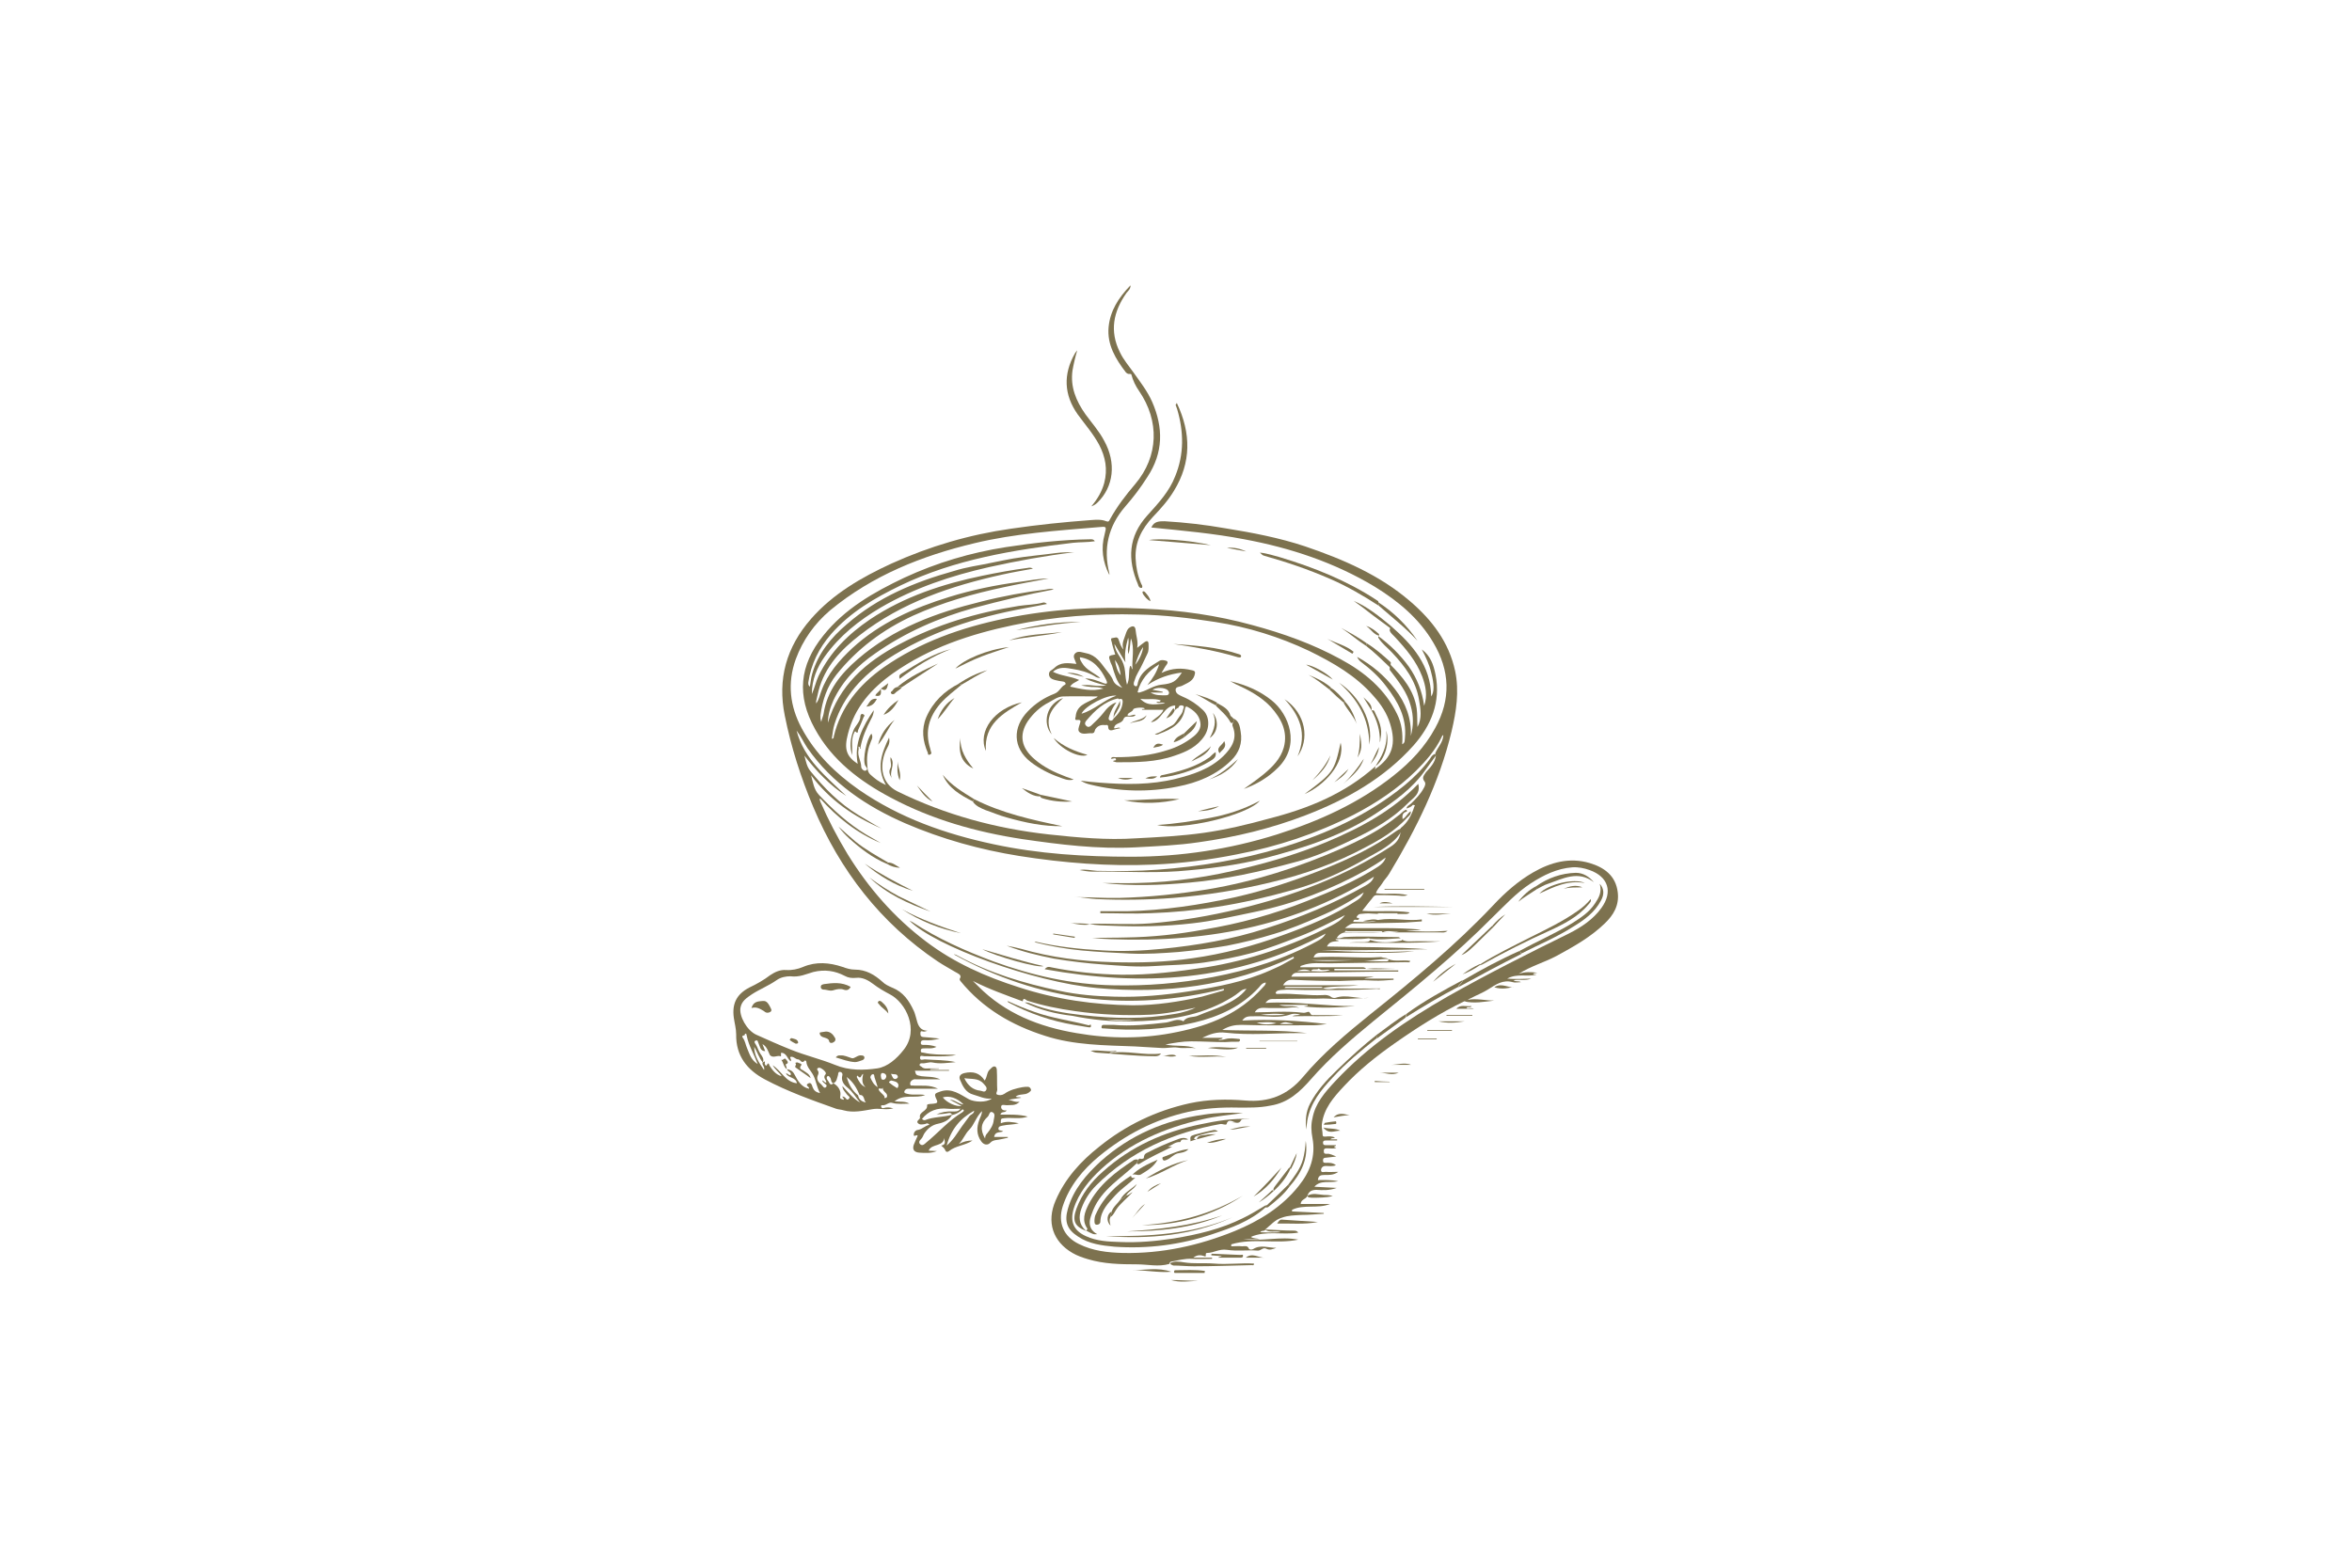<?xml version="1.0" encoding="utf-8"?>
<!-- Generator: $$$/GeneralStr/196=Adobe Illustrator 27.6.0, SVG Export Plug-In . SVG Version: 6.00 Build 0)  -->
<svg version="1.1" id="Ebene_1" xmlns="http://www.w3.org/2000/svg" xmlns:xlink="http://www.w3.org/1999/xlink" x="0px" y="0px"
	 viewBox="0 0 600 400" style="enable-background:new 0 0 600 400; fill: #7d724f;" xml:space="preserve">
<g>
	<path d="M354.1,244.7c1.8,0.8,3.8,0.1,5.7,0.5c-0.3,0.5-0.7,0.3-1,0.3c-6.6,0.1-13.1,0.2-19.7,0.3c-2.3,0-4.6-0.3-6.8,0.5
		c-0.3,0.1-0.6,0.1-0.6,0.5c5.3,0,10.6,0,15.9,0c0.4,0,0.6,0.1,0.9,0.4l0,0c-2.7,0-5.4,0-8.1,0c0,0.1,0,0.3,0,0.4
		c5.4,0,10.9,0,16.3,0c0,0.1,0,0.2,0,0.3c-1.4,0-2.9,0-4.3,0c-7,0.1-14,0.2-21,0.3c-0.7,0-1.5-0.1-2,1c7,0,14,0,21.1,0
		c-1,0.3-1.8,0.2-2.5,0.5c2.5,0,5,0,7.5,0c0,0.1,0,0.2,0,0.3c-1.7,0.1-3.4,0.3-5.1,0.2c-2.9-0.2-5.7,0-8.6,0.1
		c-3.9,0-7.9-0.1-11.8-0.3c-1.1-0.1-2,0.2-2.7,1.4c6.5,0,12.8,0,19.2,0c-3.1,0.4-6.1,0.1-9.1,0.7c0-0.2-0.2-0.3-0.4-0.3
		c-2.8,0-5.6,0-8.5,0c-0.3,0-0.7-0.1-0.8,0.3c3.3,0,6.5,0,9.7,0c1.5,0.6,3,0,4.5,0.1c3.4,0.1,6.8,0,10.2,0c-0.1,0.3-0.5,0.1-0.9,0.1
		c-6.2,0.4-12.4,0.3-18.6,0.3c-1.9,0-3.9-0.2-5.8,0c-0.6,0.1-1.2,0.1-1.4,0.8c0.2,0.3,0.6,0.2,0.8,0.2c3.8-0.2,7.5,0.5,11.3,0.3
		c0.7-0.1,1.5,0,2.1,0.5c0.3,0.2,0.7,0.3,1.1,0.2c2.8-1,5.6,0.4,8.5,0c-3.5,0.1-7,0.5-10.5,0.2c-1.5-0.1-3,0.1-4.5,0
		c-3.2,0-6.5,0.1-9.7,0.1c-0.7,0-1.1,0.3-1.7,1c7.8-0.5,15.3,0.9,22.9,0.8c-4.4,0.4-8.7,0.6-13.1,0.1c0.3-0.1,0.7-0.1,1-0.2
		c0-0.1,0-0.1,0-0.2c-2.3,0-4.7,0-7.3,0c1.9,0.7,3.6-0.1,5.2,0.8c-1.3-0.4-2.6,0-3.9,0s-2.6,0-3.9,0c-1.3,0-2.8-0.4-3.6,1.1
		c4,0,8.1-0.4,12.2,0.1c0.5,0.1,0.9-0.1,1.3-0.2c0.4-0.1,0.4,0,0.8,0.6c0.2,0.3,0.6,0.2,0.9,0.2c2.4,0,4.9,0,7.3,0.1
		c-4.2,0.3-8.5,0.1-12.9,0.2c0.7-0.4,1.3-0.2,2-0.4c-0.9-0.3-1.8-0.3-2.4-0.1c-3,1.1-6,0.4-9.1,0.5c-1.1,0.1-2.4-0.3-3.3,1.1
		c7.2-0.4,14.3,0,21.6,0.9c-1.3,0.1-2.3,0.3-3.4,0.3c-6.1,0-12.3,0.1-18.4-0.1c-1.8,0-3.2,0.3-4.9,1.3c7.3,0.3,14.5-0.1,21.6,0.8
		c-0.7,0-1.4,0-2.2,0c-6.2,0-12.4,0.6-18.5-0.1c-2.3-0.3-4.1,0.4-6,1.3c1.7,0,3.4,0,5.2,0c-0.2,0.5-0.6,0.2-1.1,0.6
		c0.8-0.1,1.3-0.1,1.9-0.3c1.1-0.3,2.3-0.1,3.4,0c0.2,0,0.3,0.2,0.2,0.4c-0.1,0.3-0.3,0.3-0.6,0.3c-1.1,0-2.1,0-3.2,0.1
		c-2.9,0-5.7-0.2-8.6-0.2c-2.2,0-4.4,0.4-6.6,0.8c2.6,0.6,5.3,0,7.8,1c-1.6-0.3-3.1,0.1-4.7-0.2c-1.2-0.2-2.7,0.2-4.1,0.1
		c-2.3-0.1-4.6-0.3-6.8-0.4c-7.7-0.3-15.5-0.3-22.9-2.7c-8.5-2.7-15.9-7-21.6-14c-0.3-0.4-0.2-0.5,0-0.9c0.2-0.7-0.6-1-1.3-1.4
		c-1.5-0.9-3-1.7-4.5-2.7c-14.6-9.8-24.9-23.2-31.7-39.3c-3.2-7.6-5.7-15.4-7.3-23.4c-1.9-9.3,0.4-17.5,6.7-24.7
		c5.6-6.4,12.9-10.6,20.5-14.1c9.7-4.4,19.9-7.4,30.5-8.9c6.8-1,13.6-1.7,20.4-2.2c1.3-0.1,2.7-0.2,3.9,0.3c0.6,0.2,0.7,0,0.9-0.4
		c1.8-3.3,4.1-6.3,6.5-9.1c6-7.1,6.2-16.1,1-23.7c-0.9-1.3-1.6-2.7-2-4.3c-0.1,0-0.2-0.1-0.3-0.1c-0.5,0.1-0.8-0.1-1.1-0.4
		c-2.6-3.4-4.8-7-4.4-11.5c0.4-4.2,2.5-7.5,5.6-10.7c0,1-0.6,1.4-1,1.9c-3.4,4.8-4.4,9.8-1.7,15.2c0.9,1.9,2.3,3.5,3.5,5.2
		c1.7,2.4,3.5,4.7,4.7,7.4c2.9,6.6,2.9,13-1.2,19.2c-1.7,2.7-3.6,5.2-5.7,7.6c-4.3,5-5.6,10.7-4,17c0,0.1,0,0.3,0,0.4
		c-1.7-3.3-2.2-6.8-1.2-10.4c0.5-2,0.5-2-1.5-1.8c-10.6,0.9-21.3,1.6-31.7,4.1c-13.4,3.2-26,8.2-36.8,17.1c-4,3.4-7,7.6-8.8,12.5
		c-2.2,6.1-1.5,12,1.5,17.6c3.5,6.5,8.6,11.5,14.6,15.7c10.4,7.2,22.1,11.3,34.3,13.9c11.6,2.5,23.4,3.2,35.2,3.2
		c12.7,0,25.1-1.9,37.2-5.7c10.7-3.4,20.9-8,29.7-15c4.3-3.4,8-7.3,10.6-12.1c4.1-7.4,3.8-14.7-0.5-21.9
		c-3.6-6.1-8.9-10.5-14.9-14.2c-10.3-6.2-21.5-9.9-33.3-12.1c-7.8-1.5-15.7-2.2-23.7-3c0.7-1.6,2-1.6,3.4-1.6
		c5.2,0.3,10.4,0.9,15.5,1.8c6.8,1.1,13.7,2.4,20.3,4.6c9.7,3.3,19,7.3,26.8,14c5.6,4.8,9.9,10.4,11.5,17.8
		c1.1,5.2,0.3,10.3-0.9,15.4c-3.1,13-9,24.9-15.9,36.3c-0.5,0.9-1.3,1.6-1.8,2.5c-0.5,0.8-1.3,1.5-1.6,2.5c2.6,0.4,5.2-0.2,8.1,0.5
		c-1.1,0.4-1.9,0.1-2.7,0.1c-1.7-0.1-3.4-0.1-5.2-0.1c-0.7,0-1,0.6-1.3,1c-0.8,0.9-1.5,1.9-2.4,3c4.1,0.3,8.1-0.2,12.1,0.4
		c-0.4,0.5-1,0.4-1.4,0.4c-2.8,0-5.6,0.1-8.3-0.1c-1-0.1-2,0-2.9,0.1c-0.4,0-0.7,0.4-0.9,0.7c-0.2,0.5,0.6,0.1,0.6,0.5
		c-0.2,0.8-1.3-0.3-1.5,0.8c2.3,0,4.5,0.4,6.6-0.5l0,0c3.6-0.6,7.3,0.4,10.9-0.1c0,0.2,0,0.3,0,0.5c-1.4,0.1-2.8,0.2-4.3,0.3
		c-4.3,0.1-8.6,0.2-12.8,0.2c-0.9,0-1.5,0.4-2.5,1.2c6.6,0.1,12.8-0.2,19.4,0.4c-1.5,0.3-2.7,0.1-3.8,0.3c3.4,0.2,6.8,0.3,10.6,0
		c-0.8,0.6-1.4,0.4-2,0.4c-7.9,0-15.8,0-23.7,0c-1.2,0-1.9,0.4-2.6,1.4c0.7,0.3,1.3-0.1,1.9-0.2c4.6-0.3,9.2,0,13.8,0
		c0.2,0,0.4,0.2,0.6,0.3l0,0c-2.6,0.1-5.3,0.5-7.9,0.1c0,0-0.1,0-0.1-0.1c-2.9,0.4-5.7,0.1-8.6,0.2c0.1,0.5,0.6,0.1,0.8,0.5
		c-1,0.2-2.3-0.1-3,1.4c8.6,0.2,17.2,0.1,25.7,0.7c-9,0.1-18.1,0.4-27.1,0.2c7.9,0.6,15.8,0.6,23.7,0.3c-5.6,0.7-11.2,0.3-16.7,0.4
		c-2.4,0-4.8,0-7.2,0c-0.9,0-1.5,0.3-1.8,1.2c5.8-0.5,11.5,0.3,17.2-0.1C353.1,244.5,353.7,244.3,354.1,244.7
		c-2.1-0.1-4.1,0.5-6.2,0.4c1.9,0.2,3.8,0.2,5.6,0.2C353.9,245.3,354.4,245.3,354.1,244.7z M334.4,247.8c1.6,0,3.2,0.3,4.9-0.3
		c-1.1-0.3-2.1,0.4-2.9-0.4C336,247.7,334.9,246.9,334.4,247.8c-1.2-0.6-2.3-0.5-3.5,0C332.1,247.8,333.3,247.8,334.4,247.8z
		 M352.7,237.9c1.4-0.1,2.8,0.2,4.2-0.2C355.5,237.9,354.1,237.2,352.7,237.9c-0.1-0.4-0.4-0.3-0.7-0.3c-2.7,0-5.5,0-8.2,0
		c-0.3,0-0.6-0.3-0.8,0.4C346.2,237.9,349.5,238.1,352.7,237.9z M261.4,255.8c0.6-0.1,1.1,0.1,1.6,0.3c4.2,1.7,8.6,2.4,13,2.9
		c7.9,0.9,15.8,1.1,23.7-0.3c2-0.3,4.4-1.1,5.3-1.6c-3.8,0.8-7.6,1.6-11.5,1.8c-6.4,0.3-12.8,0-19.2-0.9c-4.2-0.6-8.3-1.4-12.3-2.7
		c-0.2-0.1-1-1-1.1,0.2c-4.3-1.6-8.6-3.1-12.7-5.2c0.5,0.5,0.9,0.9,1.3,1.3c6.9,7,15.6,10.4,25.1,12c8.6,1.5,17.3,1.5,25.8-0.3
		c8.3-1.7,15.8-4.7,21.6-11.2c0.3-0.4,0.9-0.7,0.9-1.4c-0.9,0.1-1.3,0.7-1.7,1.2c-4.5,4.9-10.2,7.5-16.5,9
		c-7.6,1.8-15.3,2.2-23.1,1.5c-0.2,0-0.6,0.1-0.6-0.3c0-0.3,0.1-0.6,0.5-0.6c0.8,0,1.7,0,2.5,0c4.5,0.4,9-0.1,13.5-0.6
		c1.4-0.2,2.9-1.2,4.4-0.3c0.9-1.4,2.6-0.9,3.8-1.5c2.1-0.9,4.4-1.6,6.5-2.6c2.1-1,4.2-2.1,5.8-4.2c-0.9,0.1-1.3,0.4-1.8,0.8
		c-1.3,1.1-2.8,1.9-4.3,2.7c-7.4,3.8-15.4,4.7-23.4,4.8c-5,0.1-10-0.4-14.9-1.4C269.3,258.7,265.2,257.7,261.4,255.8z M366.3,192.8
		c-0.1-0.2-0.1-0.3-0.2-0.5c0.6-1.6,2-2.8,2.1-4.7c-0.3,0-0.3,0.2-0.4,0.4c-1.6,3.4-4,6.1-6.6,8.7c-4.7,4.6-10.1,8.2-15.9,11.2
		c-9.4,4.8-19.4,8.1-29.8,10.1c-7,1.4-14.1,2.3-21.2,2.6c-11.5,0.5-22.9-0.4-34.3-2.2c-10-1.6-19.7-4.3-29-8.3
		c-9.9-4.3-18.7-10.2-25-19.2c-1-1.5-1.7-3.1-2.8-4.5c1.9,7.3,7.6,11.8,12.7,16.7c-4.2-2.7-7.6-6.3-10.7-10.3
		c0.4,1.4,0.6,2.8,1.5,3.9c3.5,4.3,7.4,8.3,12.2,11.2c1,0.6,2,1.2,3,1.8s2,1.2,3,1.7c-7.1-3-13.3-7.3-18-13.6c0.5,1.8,0.7,3.6,2,5
		c3.6,3.8,7.5,7.4,12,10.1c1.3,0.7,2.5,1.5,3.8,2.2c-6.1-2.5-11.1-6.5-15.5-11.4c-0.2,0.4,0,0.6,0.1,0.9c2,4.6,4.3,9,6.9,13.3
		c5.3,8.6,11.9,16.2,20,22.3c7.1,5.4,15.2,9,23.7,11.7c9.5,3.1,19.2,4.5,29.1,4.6c5.9,0,11.8-0.9,17.6-2.2c1.9-0.5,3.8-1.1,5.6-1.6
		c0-0.1,0-0.3,0-0.4c-24.2,6-47.1,3.2-68.9-8.8c0.4,0,0.8,0.2,1.1,0.4c8.1,4.4,16.8,7,25.8,8.9c4.6,1,9.4,1.4,14.1,1.5
		c6.5,0.2,12.9-0.4,19.3-1.4c7-1.1,13.9-2.4,20.4-5.3c1.1-0.5,2.1-0.9,3.2-1.5c1-0.5,1.9-1.1,2.9-1.6c0-0.1-0.1-0.2-0.1-0.4
		c-16,7.5-32.8,9.6-50.2,8c-16.1-1.5-41.4-10.7-47.8-17.2c0.4,0.2,0.6,0.3,0.8,0.4c6.4,4.2,13.4,7.3,20.6,10
		c9.9,3.6,20,5.9,30.5,6.1c8.6,0.2,17.1-0.5,25.5-2.1c9.4-1.8,18.3-4.6,26.7-9.2c0.7-0.4,1.5-0.8,2.1-1.9
		c-22.9,12.3-46.8,13.6-71.7,9.1c0.7-0.8,1.2-0.6,1.6-0.5c5.9,1.2,11.9,1.8,17.9,1.9c7.3,0.1,14.5-0.8,21.7-1.9
		c11.2-1.8,21.8-5.5,31.9-10.6c1.3-0.7,2.6-1.4,3.5-2.7c-3.8,1.9-7.6,3.9-11.5,5.4c-3.9,1.5-7.9,3.1-12,4.2
		c-4.1,1.1-8.3,1.9-12.5,2.5c-4.2,0.6-8.5,0.6-12.8,0.9c-4.3,0.3-8.5-0.1-12.8-0.4c-4.2-0.3-8.4-0.8-12.6-1.5
		c-4.1-0.8-8.2-1.8-12.1-3.3c1.2,0.2,2.5,0.5,3.7,0.8c7.6,2.2,15.5,3.2,23.4,3.4c6.8,0.2,13.5,0,20.3-1c7.8-1.1,15.4-3.1,22.8-5.8
		c6.7-2.4,13.2-5.1,19.2-9c0.6-0.4,1.2-0.8,1.7-2c-3.8,2.5-7.4,4.5-11.2,6.1c-3.8,1.7-7.7,3.3-11.7,4.5c-3.9,1.2-7.9,2.2-12,3
		c-4.1,0.7-8.2,1.2-12.3,1.6c-4.1,0.3-8.2,0.6-12.4,0.4c-4.2-0.2-8.3-0.4-12.5-0.8c-4-0.4-8-1.1-11.9-2.1c0.2-0.1,0.3-0.1,0.4-0.1
		c5.6,1.3,11.3,1.9,17,2.2c5,0.3,10.1,0.1,15.1-0.4c9-0.9,17.9-2.4,26.5-5.2c8.8-2.8,17.3-6.3,25.4-10.9c0.9-0.5,1.8-1.1,2.2-2.3
		c-22.2,13.8-46.5,17.3-71.9,15.7c2.9-0.2,5.8-0.1,8.7-0.2c6.6-0.1,13.2-0.8,19.7-2c9.1-1.5,17.9-3.9,26.4-7.3
		c6.3-2.5,12.5-5.1,18.2-8.8c0.9-0.6,1.6-1.3,1.9-2.3c-1.6,1.2-3.3,2.2-5,3.2c-9,5-18.4,8.6-28.5,10.7c-5.3,1.1-10.5,2.3-15.9,2.9
		c-6.9,0.8-13.9,0.9-20.8,0.6c-1.8-0.1-3.6,0-5.4-0.5l0,0c5.2-0.1,10.3,0.3,15.5-0.1c7.7-0.6,15.2-1.9,22.7-3.7
		c13.7-3.3,26.8-8.2,38.7-15.9c1.4-0.9,2.4-2.1,2.5-3.9c0-0.3,0-0.5,0-0.8c1.8-1.4,2.8-3.3,3.5-5.5c0-0.1,0.3-0.2,0.1-0.3
		c-0.2-0.1-0.5-0.2-0.5-0.1c-0.4,0.5-1,0.7-1.6,0.9l0,0c0.1-0.7,0.8-0.9,1.2-1.3c1.2-1.2,2.4-2.4,3.2-3.9c0.3-0.5,0.6-1.2,0.2-1.7
		c-0.8-1-0.1-1.6,0.4-2.4C364.8,195.9,366.1,194.6,366.3,192.8z M345.1,245c-3.5,0-7,0-10.5,0C338.2,245.4,341.7,245.1,345.1,245z
		 M320.6,260.9c1.7,0.7,3.3,0.5,5,0.2C323.9,260.6,322.3,260.9,320.6,260.9z M282.1,260c2.5,0.6,5,0.5,7.5,0.3
		C287.1,260.2,284.5,260.4,282.1,260z M327.9,258.9c-2.2-0.4-4.2-0.2-6.3,0C323.6,259.1,325.7,259.1,327.9,258.9z M330,261.3
		c-0.5-0.2-1.1-0.3-1.6-0.4c-0.6-0.2-1.2,0-1.9,0.4C327.8,261.3,328.9,261.3,330,261.3z M356.5,233.2c0-0.1,0-0.1,0-0.2
		c-1.7,0-3.3,0-5,0c0,0.1,0,0.1,0,0.2C353.2,233.2,354.8,233.2,356.5,233.2z"/>
	<path d="M354.8,159.7c5.5,4.8,10.2,10.1,10.3,18c0.8-1.1,0.8-3.1,0-6.1c-0.5-2.1-1.4-4-2.4-5.9c2.2,1.6,3,3.9,3.5,6.4
		c1.4,7-1.1,13-5.6,18.1c-7.5,8.4-17.1,13.8-27.5,17.8c-8.8,3.4-18,5.6-27.3,6.9c-5.4,0.8-10.7,1-16.1,1.3
		c-9.7,0.5-19.3-0.7-28.9-2.1c-11.8-1.8-23.1-5-33.6-10.6c-7.9-4.2-14.9-9.5-19.3-17.5c-4.7-8.5-4-16.2,2.1-23.8
		c5.5-6.9,12.9-11.1,20.7-14.8c8.2-3.8,16.9-6.4,25.9-7.8c7.2-1.1,14.3-1.9,21.6-2c0.4,0,0.8,0,1.1,0.5c-1.9,0.3-3.8,0.2-5.6,0.4
		c-15.1,1.8-30.1,4.2-44,10.9c-6.6,3.2-12.8,6.8-17.7,12.4c-3.1,3.6-5.1,7.6-5.8,12.3c0,0.3-0.1,0.7,0.4,1.1
		c0.2-1.2,0.3-2.3,0.6-3.3c1.5-5.2,4.8-9.2,8.8-12.6c7.9-6.9,17.3-10.8,27.3-13.6c1.6-0.5,3.3-0.9,4.9-1.2c3.5-0.6,6.9-1.4,10.3-2
		c3.6-0.6,7.3-0.9,11-1.4c1.5-0.2,3-0.2,4.5-0.2c-7.3,0.9-14.5,2.2-21.7,3.8c-9.7,2.2-19,5.3-27.6,10.3c-5.6,3.3-10.5,7.2-14.3,12.5
		c-2,2.8-3.3,6-3.3,9.6c0.7-1.5,1-3.1,1.7-4.6c3-6.2,7.6-10.7,13.2-14.5c8.7-5.8,18.5-9,28.6-11.1c3.9-0.8,7.7-1.5,11.6-2
		c0.4-0.1,0.9-0.1,1.3,0.2c-2.6,0.5-5.2,0.9-7.8,1.5c-13.1,2.9-25.6,7.1-36.3,15.4c-4.8,3.7-9,8.1-10.6,14.3
		c-0.2,0.8-0.4,1.7-0.6,2.6c0,0.1,0,0.3,0,0.6c0.8-1.1,0.9-2.1,1.3-3.1c1.6-4.5,4.6-7.9,7.9-11c7.1-6.5,15.7-10.3,24.8-13.1
		c5.8-1.8,11.7-3,17.6-3.8c2.5-0.3,5.1-0.9,7.7-0.9c-3.8,0.7-7.6,1.4-11.3,2.2c-8,1.7-15.8,3.9-23.3,7.3c-7.6,3.5-14.2,8.4-19.5,15
		c-2.4,3-3.6,6.6-4.1,10.4c0,0.3,0,0.6,0,0.9c0,0.1,0.1,0.3,0.2,0.8c0.2-0.9,0.5-1.5,0.6-2.1c0.9-5.9,4.4-10.2,8.7-13.9
		c9.1-7.9,20.1-11.9,31.5-14.7c5.5-1.4,11-2.4,16.6-3.1c0.6-0.1,1.2-0.3,1.9,0c-6.9,1.3-13.6,2.9-20.3,4.7
		c-9,2.5-17.5,6.2-25.2,11.6c-4.5,3.1-8.3,6.9-10.7,12c-0.8,1.8-1.4,3.7-1.4,5.7c2.9-9.6,9.7-15.5,18.2-20
		c9.6-5.1,19.8-8.1,30.5-9.8c2-0.3,4-0.3,6-0.8c0.3-0.1,0.6-0.2,1.2,0.3c-2.1,0.4-3.9,0.8-5.7,1.1c-12.5,2.3-24.5,6.1-35.2,13.1
		c-6.1,4.1-11,9.2-13.3,16.4c-0.4,1.2-0.5,2.5-0.7,3.8c0.5,0,0.5-0.4,0.5-0.6c1.8-7.6,6.5-13.2,12.7-17.6c9.3-6.5,19.9-10.2,31-12.5
		c11.7-2.4,23.5-3.1,35.4-2.5c9.4,0.4,18.6,1.7,27.7,4.2c7.8,2.1,15.4,4.8,22.5,8.7c6.1,3.3,11.3,7.6,14.4,14c1.2,2.4,1.5,5,1.3,7.7
		c0.8-0.4,0.6-1,0.7-1.6c0.5-5.2-1.8-9.3-4.8-13.2c-1.8-2.4-4-4.4-6.4-6.2c-0.4-0.3-0.8-0.8-1-1.3c3.8,2.1,7,4.8,9.7,8.3
		s4.2,7.4,4,11.9c0.7-2.6,0.7-5.1,0-7.6c-0.9-3.6-3.2-6.4-5.4-9.3c0-0.5,0.1-1,0.1-1.4c3.2,3.2,6.1,6.6,6.8,11.3
		c0.2,1.6,0.1,3.1,0.2,4.7c1.2-2.2,0.8-4.6,0.4-6.9c-0.8-4.9-3.6-8.6-6.9-12.1c-1.2-1.3-2.6-2.3-3.5-3.8c0-0.1,0-0.3,0-0.4
		c3,2.2,5.6,4.8,7.8,7.8c2.1,3,3.4,6.3,3.9,10c0.9-2.6,0.4-5.1-0.5-7.5c-1.5-3.9-4.1-7-6.9-10c-0.5-0.6-1.2-1-1.4-1.8
		C354.7,160,354.7,159.9,354.8,159.7z M350.9,195.5L350.9,195.5c0,0.3-0.1,0.5-0.2,0.8c4.6-3.1,5.5-6.6,3.9-11.7
		c-0.8-2.6-2.3-4.9-4.2-7c-4.5-5.2-10.3-8.5-16.4-11.5c-7.6-3.6-15.6-6.1-24-7.4c-6.5-1-13.1-1.8-19.7-1.9
		c-10.7-0.3-21.3,0.5-31.8,2.7c-11,2.3-21.5,5.8-30.7,12.3c-5.5,3.9-9.8,8.7-11.5,15.5c-1,3.8-0.4,5.7,2.5,7.6
		c-1-5.3,1.3-9.6,4.1-13.7c0,0.8-0.3,1.6-0.7,2.3c-1.2,2.3-2.2,4.6-2.7,7.2c0,0.1,0.2,0.4-0.1,0.3c-0.1,0,0.1-0.5-0.4-0.5
		c0,0.3,0.1,0.6,0,0.9c-0.3,1.5,0.7,2.8,0.7,4.3c0,0.4,0.7,1.2,1.2,0.9c0.7-0.4,0-0.9-0.2-1.3c-0.7-1.6,0.4-6.8,1.6-8.1
		c0.4,0.7,0.2,1.3-0.1,1.9c-0.7,1.7-1.1,3.5-1,5.4c0.1,1.1,0,2.4,0.8,3.1c1.1,1,2.2,1.9,4,2.7c-2.5-4.4-1.1-8.1,0.8-12.1
		c0.4,1.6-0.5,2.5-0.9,3.5c-1.6,3.9-1,8.2,3,10.2c12.2,6,25.1,9.5,38.6,11c7.4,0.8,14.8,1.5,22.3,1c5.8-0.3,11.6-0.6,17.3-1.4
		c5.6-0.8,11.1-2.1,16.5-3.6C333.8,206.3,343.1,202.5,350.9,195.5z"/>
	<path d="M373.5,255.5c-6.2,3-12,6.7-17.7,10.7c-4.7,3.3-9.1,6.8-13,11c-2.6,2.8-5.1,5.6-5.6,9.7c-0.1,0.9,0.2,1.7,0.2,2.6
		c0,0.6,0.4,0.5,0.8,0.5c0.8-0.1,1.5-0.1,2.3,0.2c-0.2,0.4-0.7,0-1.1,0.5c0.6,0,1.2,0,1.7,0c0,0.1,0,0.2,0,0.3c-0.9,0-1.9,0-2.8,0
		c-0.4,0-0.8,0-0.8,0.6c0,0.5,0.3,0.6,0.7,0.6c0.9,0,1.7,0,2.6,0c0.1,0.4-0.6,0.1-0.4,0.5c0,0.1,1,0.1,0.1,0.3c-0.6,0.1-1.3,0-1.9,0
		c-0.5,0-0.9,0-0.9,0.7s0.3,0.7,0.8,0.7c0.8-0.1,1.6,0.4,2.4,0.7c-0.9,0.1-1.8,0.2-2.7,0.3c-0.5,0-0.7,0.2-0.7,0.7
		c0,0.6,0.3,0.6,0.7,0.6c0.8,0,1.7-0.1,2.6,0.6c-0.9,0.4-1.8,0.2-2.6,0.2s-1.2,0.5-1.2,1.1c0,0.7,0.8,0.4,1.2,0.4c1,0.1,2,0,3.2,0
		c-1.2,0.9-2.5,0.8-3.6,0.8c-0.9,0-1.5,0.2-1.6,1.3c1.6,0,3.2-0.1,5.2,0.3c-2.3,0.5-4.5-0.4-6.1,1.4c1.8,0.1,3.6,0.2,5.7,0.3
		c-1.9,0.7-3.6,0.6-5.2,0.5c-1.3,0-2,0.5-2.3,1.6l0,0c-0.4,0.8-1.6,0.8-1.7,2c2.6,0,5.1,0,7.5,0c-3.1,1.3-6.7,0-9.7,1.5
		c0,0.1,0,0.3,0,0.4c2.7,0.1,5.4,0.3,8.1,0.4c0,0.1,0,0.1,0,0.2c-1.9,0.1-3.8,0.3-5.7,0.3c-1.7,0.1-3.4,0.1-5,0.7
		c-1.7,0.5-2.9,1.9-4.2,3c-0.2,0.6-0.9,0.1-1.3,0.7c1.8,0.1,3.4,0.1,5.2,0c-1.4-0.5-2.8,0.3-4-0.7c2.5,0.1,5,0.3,7.5,0.3
		c0.6,0,0.8,0.3,1,0.5c-4,0.7-8.2-0.6-12.1,1.1c0.7,0.5,1.5,0.3,2.3,0.6c-1.4,0-2.8,0-4.2,0c4.7,0.6,9.4-0.8,14,0.1
		c-5.6,1.2-11.5-0.5-17.1,1.2c0,0.2,0,0.3,0,0.5c0.9,0,1.9-0.1,2.8,0c0.6,0,1.3-0.3,1.7,0.6c0.1,0.3,0.8,0.3,1.1,0.1
		c1.9-1.2,3.9-0.3,5.9-0.3c-0.9,0.3-1.7,0.7-2.6,0.2c-0.8-0.4-1.3,0.5-2.1,0.5c-2.6-0.2-5.3,0.2-7.9-0.2c-2-0.3-3.4,0.8-5.1,0.8
		c-0.2,0-0.3,0.1-0.3,0.4c0,0.5,0,0.6-0.4,0.4c-0.9-0.3-1.7-0.4-2.8,0.4c1.9,0,3.3,0,4.8,0c0,0.1,0,0.2,0,0.3c-1.7,0-3.5,0.1-5.2,0
		c-1.8-0.1-3.5,0.4-5.2,0.7c-0.4,0.1-0.4,0.3-0.5,0.6l0,0c-2.8,0.8-5.5,0.1-8.3,0.1c-4.2,0-8.4-0.1-12.4-1.3c-1.4-0.4-2.8-0.9-4-1.6
		c-5-2.9-6.7-7.9-4.3-13.4c2.4-5.6,6.4-10,11.1-13.7c6.8-5.5,14.5-9.2,23.1-11.1c4.7-1,9.5-1.1,14.2-0.7c5.9,0.5,10.7-1.3,14.6-5.9
		c5.1-6.1,11.2-11.2,17.4-16.2c10.9-8.7,21.7-17.6,31.3-27.8c3-3.2,6.3-6.1,10.1-8.3c4.5-2.6,9.3-3.9,14.4-2.4
		c3.7,1.1,6.7,3.2,7.2,7.5c0.4,3.3-1.1,5.8-3.3,7.9c-3.6,3.5-7.9,5.9-12.3,8.3c-3.2,1.7-6.6,2.6-9.7,4.6c1.6-0.6,3.2-0.5,4.8-0.3
		c-0.4,0.1-0.7,0.1-1.1,0.2c0.2,0.4,0.6,0.1,0.8,0.3c-2.4,0.6-4.9-0.4-7.4,1c2.2,0.2,4.2,0,6.1,0c-1.4,0.6-3,0.1-4.5,0.4
		c0.7,0.5,1.3,0.1,1.9,0.5c-0.7,0-1.5,0.2-2.1,0c-2.5-0.7-4.3,0.6-6.2,1.8c-1.4,0.9-3,1.5-4.5,2.3c-0.4,0.2-0.8,0.3-0.9,0.8
		C374.1,255.2,373.8,255.4,373.5,255.5z M315.7,282.6c-4.2-0.1-8.5,0.2-12.6,1.1c-8.5,1.9-16,5.8-22.7,11.3
		c-4.2,3.5-7.6,7.6-9.3,12.8c-1.3,4.1,0.2,7.7,4.1,9.6c3.6,1.8,7.4,2.2,11.3,2.3c9.9,0.2,19.4-1.9,28.5-5.6
		c6.3-2.6,12-6.1,16.3-11.5c2.9-3.6,4.4-7.6,3.5-12.3c-0.3-1.6-0.4-3.3,0-4.9c0.7-3.9,3.2-6.7,5.8-9.5c8.3-8.9,18.3-15.7,28.8-21.7
		c10.1-5.7,20.4-10.9,30.8-16c3.2-1.6,6.2-3.6,8.3-6.5c3-4.1,1.8-8-3-9.7c-1.4-0.5-2.9-0.8-4.4-0.7c-3.9,0.3-7.4,2-10.6,4.1
		c-3.7,2.4-6.6,5.6-9.7,8.6c-9.5,9.6-20,18.1-30.5,26.6c-5.6,4.6-11.1,9.3-15.9,14.8c-2.8,3.2-5.8,6-10.3,6.7
		C321.2,282.7,318.5,282.6,315.7,282.6z"/>
	<path d="M239.5,272.7c-0.7,0-1.4,0.1-2.2,0.1c0,0.1,0,0.1,0,0.2c1.6,0,3.2,0,4.8,0c0,0.1,0,0.1,0,0.2c-2.9,0-5.8,0-8.7,0
		c0.3,1.2,0.3,1.1,1.7,1.4c1.5,0.2,3,0,4.8,0.8c-2.3,0-4.1,0-6,0c-0.3,0-0.7-0.1-1,0.1c-0.5,0.2-0.8,0.7-0.7,1.1
		c0,0.6,0.6,0.3,0.9,0.4c2,0.1,4-0.3,6.2,0.8c-2.4,0-4.6,0-6.7,0c-0.3,0-0.7,0-1,0c-0.4,0-0.8,0.3-0.9,0.7c-0.1,0.5,0.5,0.5,0.8,0.6
		c1.5,0.4,3,0,4.5,0.3c-2.4,1-5.3-0.4-7.8,1.6c1.4,0.2,2.6-0.1,3.8,0.6c-1.6,0-3,0.2-4.4-0.2c-0.9-0.3-1.6,0.8-2.6,0.6
		c-0.2,0-0.3,0.2-0.2,0.4c0.1,0.4,0.4,0.4,0.7,0.3c0.7-0.2,1.4-0.2,2.4,0.1c-2,0.5-3.6-0.1-5.3,0.2c-2.4,0.4-4.9,1-7.4,0.3
		c-0.6-0.2-1.3-0.2-1.9-0.4c-6.2-2.2-12.4-4.4-18.2-7.5c-4.5-2.4-7.4-6-7.3-11.5c0-1.4-0.4-2.8-0.6-4.2c-0.5-3.6,0.7-6,3.9-7.7
		c1.9-0.9,3.7-1.9,5.4-3.2c1.2-0.8,2.5-1.4,4-1.3c1.5,0.1,3-0.2,4.4-0.8c3.3-1.4,6.7-1.1,10,0c1.1,0.4,2.1,0.7,3.2,0.7
		c2.8,0,5,1.3,7,3.1c0.7,0.7,1.6,1.1,2.5,1.5c2.8,1.1,4.3,3.3,5.5,5.9c0.3,0.6,0.4,1.2,0.6,1.8c0.4,1.5,0.7,3.2,2.9,3.3
		c-0.4,0.1-0.8,0.3-1.1,0.2c-0.6-0.2-0.7,0-0.7,0.5c0,0.4,0,0.8,0.7,0.9c1.3,0.1,2.6,0.2,4.2,0.4c-1.5,0.4-2.7,0.5-3.9,0.4
		c-0.5,0-0.9,0.1-0.9,0.7s0.5,0.5,0.9,0.5c1,0,2,0.1,3.1,0.5c-1.1,0.6-2.2,0.3-3.2,0.4c-0.4,0-0.8,0-0.8,0.6s0.4,0.4,0.7,0.5
		c2.2,0.5,4.4,0.5,6.6,0.5c0.6,0,1.1,0,1.7,0.1c-2.7,0.5-5.4,0.3-8.1,0.3c-0.4,0-1.1-0.4-1.1,0.4s0.8,0.4,1.2,0.4
		c2.6,0.2,5.2,0.1,7.9,0.7c-2.1,0.2-4,0.5-5.9,0.1c-0.9-0.2-1.8,0.3-2.7,0.2c-0.2,0-0.5,0-0.6,0.3c-0.1,0.4,0.3,0.4,0.5,0.6
		c0.6,0.6,1.4,0.4,2.1,0.4c0.8,0,1.7,0,2.5,0C239.5,272.6,239.5,272.6,239.5,272.7z M218.9,279.5c0.2,1.1,1,1.6,2,1.8
		c-0.6-0.5-0.3-2-1.6-1.9c-0.7-1.6-1.5-3.2-3.3-4.6C216.6,277,217.5,278.3,218.9,279.5z M212.6,276.4c1.1,0.6,1.9,1.7,1.8,2.9
		c-0.1,1-0.3,1,0.8,1.3c0.3-0.4-0.5-0.5-0.2-0.9c0.1,0.1,0.2,0.2,0.4,0.2c0.4,0.2,0.6,1,1.1,0.5c0.6-0.5-0.2-0.8-0.4-1.1
		c-1.1-1.4-1.1-1.4-1.2-2.2c1.4,1.5,2.7,3.2,4.5,4.2c-1.1-1.3-1.9-2.8-3.2-3.8c-1-0.8-1.7-1.8-1.3-3.2c0.1-0.5-0.3-0.8-0.6-0.8
		c-0.4-0.1-0.5,0.4-0.5,0.7C213.5,275.1,213.5,276,212.6,276.4c-0.7-0.2-0.5-1-0.8-1.4c-0.2-0.3-0.5-0.7-0.8-0.3
		c-0.3,0.4,0.1,0.9,0.4,1.3C211.6,276.4,211.9,277.1,212.6,276.4z M200.8,272.8c0.8,0.2,1.4,0.4,1.9,1.4c0.8,1.5,1.7,3.2,3.7,3.6
		c0.1-0.6-1.1-0.8-0.3-1.3c0.8-0.5,1,0.3,1.2,0.9c0.3,0.8,0.8,1.3,1.9,1.5c-0.9-1.6-1-3.1-1.7-4.5c-0.6-1.2-1.7-2.1-1.8-3.5
		c0-0.2-0.3-0.4-0.4-0.3c-0.8,1-1.1-0.3-1.7-0.3c-0.7,0-1.2-0.9-2-0.6c-0.1,0.4,0.4,0.6,0.1,1.1c-0.9-0.7-1-2.1-2.4-2.2
		c-0.2,0.3,0.1,1.1-0.2,0.9c-0.9-0.3-1.9,0.6-2.7-0.3c-0.5-1-0.7-2.1-1.9-2.8c0.2,0.6,0.5,1.2,0.7,1.8c-1.3,0-1.3-1.2-1.7-2
		c-0.2-0.3-0.1-0.9-0.7-0.7c-0.6,0.2-0.2,0.7,0,1c0.5,0.8,0.7,1.7,1.2,2.4c0.4,0.6,1,1.3,0.6,2.2c-1-1.2-1.4-2.7-2.2-4
		c0,2.3,1.2,4,2.5,5.9c0.3-0.9-0.7-1.3-0.3-2c0.1,0.2,0.7-0.6,0.5,0.2c-0.1,0.4,0.3,0.9,0.5,0.6c0.5-1,0.6-0.1,0.7,0.1
		c0.8,1.2,1.6,2.3,3.1,2.7c-0.6-1-1.6-1.6-2.3-2.8c2.3,1.5,3.3,4.3,6.2,4.6c-0.3-1.6-2.2-1.3-2.8-2.5c0.5-0.1,0.7,0.6,1.2,0.4
		C202,273.5,200.9,273.5,200.8,272.8L200.8,272.8z M201.6,249.1c-1,0-2.4,0.2-3.5,1c-2,1.4-4.3,2.3-6.3,3.6
		c-1.3,0.9-2.6,1.7-2.9,3.4c-0.4,2.1,1.6,5.8,4,6.9c2.9,1.3,5.8,2.6,8.8,3.8c3.7,1.5,7.6,2.4,11.3,3.9c3.6,1.5,7.3,1.4,10.8,0.9
		c2.6-0.4,4.9-2.4,6.7-4.7c4.1-5.1,0.6-12.1-3.5-14.2c-1.5-0.8-2.9-1.6-4.2-2.6s-2.8-1.8-4.4-1.6c-1.1,0.1-2,0-2.9-0.5
		c-2.5-1.3-5.1-1.7-8-1C205.7,248.5,204,249.4,201.6,249.1z M210.8,276.2c0-0.7-1-1.2-0.2-2.1c0.3-0.3-0.3-1-0.8-1.3
		c-0.3-0.2-0.7-0.5-1.1-0.3c-0.6,0.3,0.1,0.7,0.1,1.1c0,0.2,0,0.4-0.1,0.6c-0.5,1-0.1,1.8,0.7,2.4c0.4,0.3,0.8,1.3,1.3,0.8
		c0.6-0.6-0.5-0.9-0.8-1.4c-0.1-0.1-0.1-0.2-0.1-0.3C210.1,275.6,210.2,276.3,210.8,276.2z M193.3,271.5c-1-2.6-2.3-4.7-2.8-7.2
		c-0.1-0.3,0-0.7-0.5-0.5c0.3,0.6-1.1,0.2-0.5,1s0.7,1.8,1.1,2.7C191.2,268.9,191.6,270.5,193.3,271.5z M220.2,274
		c-0.6,0.2-0.5,1.6-1.4,0.5c-0.1-0.2-0.3,0.3-0.2,0.4c0.5,1,1,2,2.2,2.5C219.8,276.5,219.9,275.3,220.2,274z M224.1,277.9
		c0.3,0.8,1.1,1.2,1.5,1.8c0.1,0.2-0.1,0.7,0.4,0.4c0.3-0.1,0.3-0.3,0.3-0.6c-0.1-0.8-1.2-1-1.1-2
		C225,278.2,224.4,277.4,224.1,277.9z M223.9,277.4c-0.3-1.1-0.6-1.8-0.8-2.5c-0.1-0.3,0-0.9-0.5-0.8c-0.4,0.1-0.7,0.7-0.5,1
		C222.5,275.9,222.8,276.7,223.9,277.4z M229.2,276.8c-0.2-0.8-1-0.9-1.8-1.1c-0.2,0-0.7,0.3-0.6,0.5c0.6,0.5,1.3,1,2,1.4
		C229,277.7,229.2,277.3,229.2,276.8z M226.1,274.7c0-0.6-0.4-0.8-0.8-0.9c-0.6-0.1-0.6,0.4-0.6,0.7c0.1,0.4,0,1,0.6,1
		C225.8,275.5,226,275.1,226.1,274.7z M227.3,274c0.4,0.8,0.5,1.4,1.2,1.3c0.3-0.1,0.7-0.4,0.5-0.7
		C228.8,273.9,228.1,274.2,227.3,274z"/>
	<path d="M237.1,287c-0.5-0.6-0.8-0.3-1.1-0.2c-0.7,0.1-1.4,0.3-1.9-0.3c-0.4-0.5,0.6-0.9,0.6-1.3c-0.4-1.6,2-1.6,1.8-3.2
		c0-0.4,1.1-0.3,1.7-0.4c0.9-0.1,1.1-0.3,0.7-1.1c-0.7-1.5-0.4-1.5,1-2c2.9-1,5.1,0.8,7.3,2c1.4,0.7,4.4,0.9,5.8-0.2
		c-1.8,0.2-3.2-0.6-4.7-1c-1.9-0.5-2.7-2.1-3.4-3.8c-0.3-0.7-0.1-1.4,1.1-1.7c2.2-0.5,3.9-0.1,5.2,1.9c0.7-1,0.5-2.2,1.4-2.9
		c0.3-0.3,0.6-0.7,1.1-0.7c0.6,0.1,0.6,0.8,0.6,1.2c0.1,1.6,0,3.2,0.1,4.8c0,0.4-0.5,1,0,1.2s1.2,0.2,1.8-0.2c1.4-1,3-1.4,4.6-1.7
		c0.5-0.1,1-0.1,1.4-0.1s0.7,0.3,0.8,0.7c0.1,0.4-0.3,0.5-0.6,0.8c-1,0.7-2.3,0.2-3.3,1c0.5,0.3,1,0,1.4,0.3
		c-1.1,0.2-2.2,0.3-3.2,0.5c0.9,0.2,1.7,0.7,2.8,0.5c-1,1.1-2.2,0.8-3.3,0.9c-0.5,0-1.3-0.3-1.4,0.3c-0.1,0.6,0.4,1.2,1.4,1
		c-0.4,0.8-1.3,0.1-1.6,1.1c2.4,0,4.7-0.1,7,0.5c-1.9,0.7-3.9,0.2-5.9,0.4c-1,0.1-1,0.1-1,1.3c1.5-0.6,3-0.3,4.6,0
		c-1.4,0.4-2.8,0.3-4.1,0.6c-0.4,0.1-1.1,0.1-1.1,0.8c0,0.6,0.7,0.3,1.2,0.7c-0.9,0.3-2.1,0-2.3,1.4c1.2,0,2.3,0,3.5,0
		c0,0.1,0,0.1,0,0.2c-1,0.2-2.1,0.5-3.1,0.6c-0.5,0.1-0.9,0.2-1.3,0.6c-0.7,0.8-1.7,0.7-2.4-0.3c-1.2-1.7-1.2-3.5-0.5-5.4
		c0.2-0.7,0.7-1.3,0.7-2.3c-1.5,1.5-2,3.5-3.2,4.7c-1.1,1.1-1.6,2.6-2.7,3.7c1.1-0.6,2.2-0.9,3.5-0.9c-1.9,1.3-4.3,1.3-6,2.7
		c-0.4,0.3-0.8,0.3-1-0.3c-0.2-0.5-0.6-0.7-1-1.1c1.6-0.3,0.6-1.5,0.8-2.4c0.1,2.9-3.2,1.7-4,3.7c0.7,0,1.4,0.1,2.1,0.1
		c-1.5,0.6-3,0.5-4.5,0.4c-1.3-0.1-1.8-0.8-1.4-2c0.3-0.8,0.7-1.6,1-2.3c-0.3-0.5-1,0.5-1-0.3c0-0.6,0.5-1.2,1.1-1.2
		C235.3,288.1,236,287.2,237.1,287z M245,282.9c-1.1,0-2.2,0.1-3.2,0c-2.7-0.3-4.9,0.5-6.6,2.6c0.2,0.2,0.5,0.4,0.8,0.3
		c2.2-0.9,4.7-0.7,6.9-1.4c-0.7,1.4-2.1,2-3.5,2.3c-1.6,0.3-2.7,1.2-3.6,2.5c-0.3,0.5-0.4,1-0.8,1.4c-0.4,0.4-0.8,0.9-0.2,1.4
		c0.5,0.4,1,0,1.4-0.4c3.2-2.6,5.8-5.7,9.3-7.8c0.4-0.3,0.6-0.5,0-0.8C245.4,283,245.2,283,245,282.9z M251.3,290.5
		c0-0.6,0.2-1,0.6-1.4c0.8-1,1.5-2.1,1.6-3.3c0.1-0.7,0.5-1.6-0.3-2s-0.8,0.7-1.2,1.1C250.2,286.5,250,288.3,251.3,290.5z
		 M246,275.1c0.9,1.9,2.2,3,4.1,3.2c0.4,0,1.1,0.6,1.5-0.2c0.3-0.7-0.3-1.1-0.7-1.6C249.6,275,247.8,275.4,246,275.1z M241.5,292.3
		c0.9-0.8,1.5-1.5,2.1-2.3c1.2-1.8,2.4-3.5,3.7-5.2c0.4-0.5,1.2-0.6,1.2-1.4C244.9,285.4,242.6,288.2,241.5,292.3z M242.3,280.6
		c1.3,0,2.2,1.1,3.5,1.2c-1.7-1.7-3.6-2.3-5.3-1.8c1.1,1.4,3.4,2.4,4.8,2.2C244.2,281.6,243.3,281.1,242.3,280.6z"/>
	<path d="M300.2,102.8c3.7,7.8,3.7,15.2-0.7,22.4c-1.5,2.5-3.4,4.6-5.4,6.7c-2.8,3-4.6,6.4-4.4,10.6c0.1,2.2,0.5,4.3,1.4,6.4
		c0.1,0.3,0.5,0.6,0.2,1.1c-0.7,0.1-0.9-0.5-1-0.9c-2.7-6.3-2.5-12.2,2.4-17.6c2.8-3.1,5.6-6.1,7.1-10c2.3-5.6,2.2-11.3,0.5-17.1
		c-0.1-0.4-0.3-0.7-0.4-1.1C300,103.1,300.1,103.1,300.2,102.8z"/>
	<path d="M274.8,89.4c-0.5,1.7-0.9,3.4-1.2,5.1c-0.6,4.2,0.9,7.8,3.3,11.2c1.6,2.2,3.5,4.3,4.8,6.8c3.1,5.6,2.4,11.7-1.7,15.7
		c-0.4,0.4-0.8,0.7-1.6,1c1.6-1.9,2.7-3.8,3.3-6c0.9-3.5,0.3-6.6-1.3-9.7c-1.5-2.8-3.6-5.2-5.5-7.8c-3.5-5-3.7-10.2-0.7-15.5
		C274.4,89.9,274.6,89.6,274.8,89.4z"/>
	<path d="M351.8,154.6c-4-2.6-8.1-5-12.5-6.9c-5.5-2.4-11.1-4.3-16.8-5.9c-0.4-0.1-0.6-0.3-1.1-0.8c2,0.2,3.6,0.8,5.2,1.2
		c8.6,2.6,16.9,5.9,24.4,10.8c0.2,0.1,0.4,0.3,0.6,0.4C351.6,153.9,351.7,154.2,351.8,154.6z"/>
	<path d="M298.5,322.3c1.2-0.6,2.4-0.4,3.6-0.2c2.5,0.4,5.1,0.1,7.6,0.3c3.4,0.3,6.8-0.2,10.2,0c0,0.6-0.4,0.4-0.6,0.4
		c-4.9,0.1-9.8,0.3-14.7,0.3c-1.8,0-3.6-0.2-5.3-0.2C298.9,322.7,298.6,322.7,298.5,322.3C298.5,322.2,298.5,322.3,298.5,322.3z"/>
	<path d="M296.2,268.8c-0.4,0.5-0.8,0.7-1.5,0.7c-4.9,0-9.8-0.6-14.8-0.9c-0.6,0-1.2-0.3-1.7-0.5c2.2-0.3,4.4,0.4,6.7,0
		c-0.7,0.6-1.4,0-1.9,0.6C287.5,267.9,291.8,269.4,296.2,268.8z"/>
	<path d="M351.8,154.6c-0.1-0.3-0.2-0.7-0.3-1c4,2.6,7.4,5.9,10.1,9.9C358.6,160.2,355.1,157.5,351.8,154.6z"/>
	<path d="M308.9,139.1c-5.2-0.4-10.4-0.9-15.8-1.3C295.5,137.3,303.4,137.8,308.9,139.1z"/>
	<path d="M349.6,239.8c0,0,0.1,0,0.1,0.1c2.6,0.8,5.2,0.6,7.8,0.1c0.1,0,0.1-0.2,0.2-0.2l0,0c0.6,0.3,1.1,0.4,1.8,0.4
		c2.7-0.1,5.3,0,8,0c-7.8,0.6-15.6,0.3-23.5,0.3c0.7,0,1.3-0.1,2-0.1s1.4,0,2,0C348.5,240.3,349.2,240.5,349.6,239.8z"/>
	<path d="M354.8,169c0,0.5-0.1,1-0.1,1.4c-2-1.9-4-3.9-6.2-5.6c0-0.2,0.1-0.5,0.1-0.7C350.9,165.5,352.8,167.2,354.8,169z"/>
	<path d="M325.8,312.2c0.4-0.6,0.7-1.1,1.3-1c2.9,0.2,5.8,0.4,9.1,0.6C332.6,312.5,329.3,312.1,325.8,312.2z"/>
	<path d="M354.8,159.7c0,0.2-0.1,0.4-0.1,0.6c-2-1.5-4-2.9-5.9-4.4c-1.1-0.9-2.3-1.7-3.5-2.6C348.8,154.8,351.8,157.2,354.8,159.7z"
		/>
	<path d="M307.3,324.8c-2.4,0-4.8,0-7.3,0c-0.2,0-0.5,0.1-0.5-0.3c0-0.2,0.1-0.4,0.3-0.4c2.5,0,5.1-0.2,7.6,0.2
		C307.3,324.5,307.3,324.6,307.3,324.8z"/>
	<path d="M311.7,320.5c-1.2-0.1-1.9-0.1-2.7-0.2c0-0.4,0.1-0.4,0.3-0.4c2.4,0.1,4.8,0.2,7.1,0.3c0.3,0,0.7-0.2,0.7,0.2
		c0,0.5-0.4,0.5-0.7,0.5c-1.8,0-3.5,0-5.3,0c0,0-0.5,0.1-0.1-0.2C311.2,320.7,311.3,320.7,311.7,320.5z"/>
	<path d="M350.5,231.4c6.6-0.3,13.3-0.1,19.9,0C363.8,231.4,357.2,231.4,350.5,231.4z"/>
	<path d="M298.8,324.5c-3.4,0.3-6.8-0.5-10.2-0.4C292,324.1,295.4,323.3,298.8,324.5z"/>
	<path d="M373.5,255.5c0.3-0.1,0.7-0.2,1-0.4c2.2-0.4,4.5,0.2,6.7,0.2C378.6,255.6,376.1,256.1,373.5,255.5z"/>
	<path d="M348.6,164.1c0,0.2-0.1,0.5-0.1,0.7c-2.2-1.4-4.2-3.2-6.4-4.6C344.3,161.4,346.5,162.6,348.6,164.1z"/>
	<path d="M333.5,305.1c1.4-0.8,2.8-0.3,4.3-0.2c0.7,0,1.4,0,2.2,0.3c-1.8,0.4-3.6,0.4-5.4,0.4C334.2,305.5,333.7,305.7,333.5,305.1
		C333.6,305,333.5,305.1,333.5,305.1z"/>
	<path d="M345,166.8c-2.1-1.3-4.3-2.5-6.4-3.8c2.2,1.1,4.8,1.7,6.7,3.3C345.2,166.5,345.1,166.7,345,166.8z"/>
	<path d="M303.3,269.4c3.2,0,6.4-0.4,9.5,0.3C309.7,269.3,306.5,270,303.3,269.4z"/>
	<path d="M381.2,251.9c1.9-1.3,3.9,0.4,5-0.1C385.1,252,383.3,252.6,381.2,251.9z"/>
	<path d="M308.1,267.4c2.7-0.5,5.1,0.1,7.7-0.1C314.7,267.9,312.8,267.9,308.1,267.4z"/>
	<path d="M367,260.6c2.2,0,4.3,0,6.6,0C371.3,261,369.1,261.1,367,260.6z"/>
	<path d="M363.3,227c-3.4,0-6.8,0-10.1,0c0-0.1,0-0.1,0-0.2c3.4,0,6.8,0,10.2,0C363.3,226.9,363.3,227,363.3,227z"/>
	<path d="M298.7,326.6c2.3,0,4.7,0.2,7,0.2C303.4,326.9,301,327.3,298.7,326.6z"/>
	<path d="M330.9,265.7c-3.2,0-6.4,0-9.6,0v-0.1c3.2,0,6.4,0,9.6,0C331,265.6,331,265.6,330.9,265.7z"/>
	<path d="M371.5,257.4c1.1-1.2,2.5-0.5,3.9-0.7c-0.3,0.6-1,0-1.3,0.5c0.5,0.3,1.1-0.2,1.9,0.2C374.4,257.4,373,257.4,371.5,257.4z"
		/>
	<path d="M337.6,287.7c1.6,0.4,3,0.1,4.3,0.8C340.4,288.5,339,289.5,337.6,287.7z"/>
	<path d="M317.8,320.9c1.7-1.4,3.3,0.1,4.9,0C321.1,320.9,319.5,320.9,317.8,320.9z"/>
	<path d="M354.7,271.7c1.8,0,3.5-0.7,5.3,0C358.2,271.7,356.4,271.7,354.7,271.7z"/>
	<path d="M370.2,233.1c-2.1,0.1-4.2,0.6-6.3,0C366,233.1,368.1,233.1,370.2,233.1z"/>
	<path d="M351.8,161.8c0,0.1,0,0.3,0,0.4c-1.4-0.3-2.1-1.7-3.3-2.5C349.8,160.1,350.8,160.9,351.8,161.8z"/>
	<path d="M337.7,287c0.2-0.3,0.2-0.5,0.3-0.5c0.9-0.2,1.9-0.3,2.8-0.4c0,0,0.1,0.3,0.1,0.4c0,0.3-0.2,0.3-0.4,0.3
		C339.7,286.9,338.8,287,337.7,287z"/>
	<path d="M323,267.6c-1.7,0-3.4,0-5.1,0c0-0.1,0-0.1,0-0.2c1.7,0,3.4,0,5.1,0C323,267.5,323,267.6,323,267.6z"/>
	<path d="M340.2,285.1c1.4-1.5,2.8-0.7,4.1-0.6C343,284.6,341.8,284.8,340.2,285.1z"/>
	<path d="M370.4,263c-2.1,0-4.2,0-6.3,0c0-0.1,0-0.1,0-0.2c2.1,0,4.2,0,6.3,0C370.4,262.9,370.4,263,370.4,263z"/>
	<path d="M293.5,153.4c-0.9-0.4-1.4-1.1-1.9-1.8c-0.1-0.3-0.3-0.6,0-0.7c0.1-0.1,0.5,0.1,0.6,0.3
		C292.7,151.8,293.3,152.4,293.5,153.4z"/>
	<path d="M348.6,247.2c2.5-0.3,5,0,7.5,0C353.6,247.2,351.1,247.4,348.6,247.2L348.6,247.2z"/>
	<path d="M369,259c2.2,0,4.4,0,6.6,0c0,0.1,0,0.1,0,0.2c-2.2,0-4.4,0-6.6,0C369,259.1,369,259.1,369,259z"/>
	<path d="M352,273.7c1.5,0,3,0,4.8,0C355,274.5,353.5,273.7,352,273.7z"/>
	<path d="M361.7,265c1.6,0,3.2,0,4.8,0c0,0.1,0,0.1,0,0.2c-1.6,0-3.2,0-4.8,0C361.7,265.1,361.7,265.1,361.7,265z"/>
	<path d="M313,139.8c1.7-0.2,3.4,0.2,4.9,0.9C316.3,140.4,314.7,140.1,313,139.8z"/>
	<path d="M300.1,269.4c-1.2,0.4-2.3,0.1-3.5-0.1C297.7,269.5,298.9,268.7,300.1,269.4z"/>
	<path d="M350.7,275.8c1.3,0.1,2.6,0.2,3.8,0.2v0.1c-1.3,0-2.6,0-3.8,0C350.7,276.1,350.7,275.9,350.7,275.8z"/>
	<path d="M352.1,235c-1.5-0.2-2.9,0.4-4.4,0C349.2,234.8,350.6,234.2,352.1,235L352.1,235z"/>
	<path d="M351.9,230.5c1.1-0.6,2.3-0.3,3.4,0C354.2,230.5,353,230.5,351.9,230.5z"/>
	<path d="M288.5,95.7c0.1,0,0.2,0.1,0.3,0.1C288.7,95.8,288.6,95.8,288.5,95.7z"/>
	<path d="M366.3,192.8c-0.9,1.2-1.8,2.5-2.7,3.7c-3.3,4.7-7.8,7.9-12.5,11c-8.6,5.7-18.3,8.8-28.2,11.4c-7.3,1.9-14.8,2.8-22.4,3.4
		c-7.3,0.5-14.5,0-21.8,0.1c-1.1,0-2.1-0.2-3.3-0.4c1.5-0.3,2.9,0.1,4.4,0.2c5.2,0.1,10.4,0.1,15.6-0.3c10.6-0.8,21-2.5,31.1-5.5
		c11.6-3.5,22.5-8.4,31.9-16.1c2.4-2,4.6-4.2,6.4-6.7c0.3-0.5,0.6-1,1.2-1.2C366.2,192.5,366.3,192.6,366.3,192.8z"/>
	<path d="M357.4,212.3c-2.2,3.4-5.7,4.9-9,6.8c-5.9,3.4-12.1,6.2-18.7,8c-6.4,1.8-12.8,3.3-19.3,4.3c-5.6,0.9-11.2,1.4-16.8,1.6
		c-4.3,0.2-8.6,0-12.9,0c0-0.2,0-0.3,0-0.5c2.3,0,4.6,0,6.8,0c9.3-0.2,18.6-1.6,27.7-3.6c7.9-1.8,15.6-4.4,23.1-7.4
		c6.2-2.5,12.3-5.4,17.8-9.4c0.4-0.3,0.8-0.5,1.3-0.7C357.3,211.8,357.4,212.1,357.4,212.3z"/>
	<path d="M242.9,284.5c-0.2-0.4-0.4-0.6-0.9-0.5c-1,0.2-2.1,0.3-3.1,0.3c1.3-0.5,2.6-0.8,4-0.7c0.8,0,1.6,0.1,2.1-0.7
		c0.2,0,0.4,0.1,0.6,0.1C244.8,283.8,243.9,284.3,242.9,284.5z"/>
	<path d="M358.8,206.6c0.1,0.2,0.2,0.5,0,0.5c-1.1,0.3-1.1,1.1-1,1.9c0.9-0.4,1.2-1.5,2.1-2c0.1,0.8-0.5,1.2-0.9,1.6
		c-3,3.3-6.7,5.5-10.5,7.5c-7.6,4.1-15.7,7-24.2,9c-8.2,2-16.5,3.3-24.9,4c-6.6,0.5-13.1,0.6-19.7,0.3c-1.8-0.1-3.6-0.5-5.5-0.5
		c3.8,0,7.7,0.3,11.5,0.2c7.6-0.2,15.1-1,22.5-2.2c11.8-2,23.1-5.6,34-10.4c5.1-2.3,10.1-4.8,14.5-8.4
		C357.4,207.7,357.9,206.8,358.8,206.6L358.8,206.6z"/>
	<path d="M361.8,200c0.7,2.7-1.5,3.7-2.8,5.1c-3.8,3.8-8.5,6.5-13.3,8.8c-5,2.4-10,4.7-15.4,6.1c-8.8,2.4-17.7,4.4-26.9,5.2
		c-7.4,0.7-14.7,0.9-22.1,0.1c2.9,0,5.9,0.1,8.8,0c9.4-0.2,18.7-1.6,27.8-3.9c7-1.7,13.9-3.8,20.6-6.6
		C347.1,211.2,355.3,206.8,361.8,200z"/>
	<path d="M237.4,232.6c-5.7-2-11.2-4.5-15.6-8.7c2.4,1.8,4.9,3.4,7.5,4.8C232,230,234.7,231.3,237.4,232.6z"/>
	<path d="M245.1,238.1c-5.4-1.1-10.4-3.1-15-6.1C234.9,234.6,239.9,236.4,245.1,238.1z"/>
	<path d="M226.2,220.4c-3.6-1.5-6.7-3.9-9.6-6.5c-1-0.9-1.9-1.9-2.7-3c1.4,1.3,2.8,2.5,4.3,3.8c2.6,2.1,5.5,3.7,8.4,5.4
		C226.4,220.2,226.3,220.3,226.2,220.4z"/>
	<path d="M250.6,242.2c5.1,1.5,10.2,3.1,15.6,4.3C265,247.1,253.9,244,250.6,242.2z"/>
	<path d="M232.9,227.3c-4.7-1.4-8.7-3.9-12.4-7C224.5,223,228.7,225.2,232.9,227.3z"/>
	<path d="M268.7,238.2c1.8,0.3,3.7,0.5,5.5,0.8c0,0.1,0,0.2-0.1,0.3c-1.8-0.3-3.7-0.6-5.5-0.9C268.7,238.4,268.7,238.3,268.7,238.2z
		"/>
	<path d="M226.2,220.4c0.1-0.1,0.2-0.2,0.3-0.3c1.2-0.1,2.1,0.8,3.1,1.3C228.4,221.4,227.2,221,226.2,220.4z"/>
	<path d="M278,235.9c-1.7,0.2-3.3,0-5-0.5C274.7,235.8,276.4,235.4,278,235.9L278,235.9z"/>
	<path d="M257,255.4c2.4,1.1,4.6,2,6.9,2.8c4.5,1.6,9.2,2.2,13.8,3.4c0.2,0.1,0.6-0.5,0.6,0.1c0.1,0.6-0.5,0.4-0.7,0.4
		c-1.2-0.2-2.4-0.4-3.6-0.6c-5.9-1-11.4-2.9-16.7-5.7C257.2,255.8,257.2,255.7,257,255.4z"/>
	<path d="M299.7,181.2c0-0.4,0.1-0.7,0.1-1.2c-3,0.1-3.4,3.9-6.2,4.3c1.1-1.2,2.6-1.7,3.2-3.2c-1.8,0-3.6,0-5.5,0
		c0.1-0.4,0.5,0,0.7-0.3c0-0.4-2.7-0.3-2.9,0.2c-0.3,0.8-1.3,0.7-1.5,1.5c0.7,0.4,1.4-0.3,2.1-0.1c-0.8,1.1-2.6-0.3-3.1,1.1
		c-0.5,1.3-2.2,0.8-2.4,2.3c0.5,0.2,1.1-0.4,1.6,0c-0.5,0.1-1.1,0.2-1.7,0.4c-0.8,0.3-1.4,0.2-1.4-0.8c-0.1-0.7-0.6-0.3-0.9-0.4
		c-1-0.1-1.8,0.2-2.4,1.1c-0.2,0.4-0.1,1-0.9,1c-1-0.1-2.1,0.4-3-0.2c-0.7-0.5-0.3-1.3-0.1-2c0.2-0.7,0.6-1.3-0.6-1.2
		c-0.7,0.1-0.5-0.4-0.4-0.8c0.2-2.9,2.6-3.5,4.5-4.5c0.3-0.1,0.5-0.3,0.8-0.4c0.2-0.1,0.3-0.2,0.3-0.3c-2.9,0-5.9-0.1-8.8,0
		c-1.3,0-2.5,0.9-3.6,1.5c-2.2,1.1-4,2.8-5.4,4.8c-2.3,3.5-1.7,6.8,1.7,9.7c2.4,2.1,5.2,3.4,8.1,4.5c0.6,0.2,1.2,0.4,1.9,0.7
		c-1.4,0.4-2.6-0.2-3.7-0.6c-2.6-0.9-5.1-2.2-7.3-3.9c-4.6-3.6-4.6-8.9-0.7-12.9c1.9-2,4.2-3.5,6.8-4.5c1.3-0.5,1.6-1.8,2.7-2.3
		c0.3-0.2,0.1-0.7-0.5-0.8c-0.7-0.1-1.4-0.2-2.1-0.4c-0.8-0.2-1.5-0.6-1.5-1.5s0.8-1,1.3-1.5c1.7-1.7,3.7-1.3,5.7-1.1
		c-0.3-1-1.2-2-0.2-2.8c0.7-0.6,1.8-0.1,2.8,0.1c2.4,0.5,3.6,2.4,4.9,4.1c0.7,0.9,1.5,1.8,1.9,2.9c0.4,0.9,1.3,1.4,2.3,1.8
		c-1.5-1.6-2-3.7-2.6-5.6c-0.1-0.3-0.3-0.6-0.4-0.9c-0.6-1.7-0.6-1.7,1.2-2c-0.3-1.1-0.7-2.1-0.9-3.2c-0.1-0.3-0.4-1,0.2-1
		c0.5,0,1.3-0.6,1.6,0.5c0.3,0.8,0.5,1.7,1.2,2.4c-0.6-1.6,0.3-2.9,0.7-4.3c0.2-0.5,0.4-1,0.9-1.3c0.8-0.5,1.4-0.4,1.5,0.7
		c0.1,1.4,0.7,2.8,0.4,4.5c0.7-0.6,1.3-1,1.8-1.4c0.7-0.5,1.1-0.4,1.1,0.5c0,0.8,0.1,1.6-0.3,2.4c-0.8,1.6-1.5,3.3-2.4,4.8
		c-0.4,0.7-0.7,1.4-0.9,2.1c-0.2,0.5-0.4,1.2,0.3,1.4c0.5,0.1,0.5-0.6,0.6-1c0.8-2.9,3.3-4.1,5.5-5.5c0.3-0.2,0.9-0.2,1.3-0.1
		c0.7,0.1,1,0.4,0.5,1.1c-0.4,0.5-0.7,1.1-1.3,2.1c2.7-1.3,5.2-1.3,7.7-0.7c1.1,0.2,0.9,0.6,0.7,1.4c-0.5,1.5-1.9,1.9-3,2.5
		c-0.6,0.4-1.8,0.2-1.8,1.1c0,1.1,1.1,1.4,1.9,1.8c1.9,0.8,3.5,1.9,5,3.3c1.7,1.5,1.9,4.4,0.5,6.6c-1.8,2.8-4.6,4.1-7.6,5.1
		c-4.8,1.7-9.8,1.7-14.8,1.7c-0.3,0-0.6-0.2-0.9-0.2c0-0.5,0.7,0,0.7-0.6c-0.2-0.5-0.8,0-1.3-0.1c0.2-0.6,0.7-0.4,1.1-0.4
		c4.5,0,9-0.4,13.3-1.8c2.4-0.7,4.7-1.9,6.7-3.5c1.1-0.9,2-2.1,1.7-3.6c-0.3-1.9-1.6-3-3.2-3.9c-0.5-0.3-0.6,0-0.7,0.4
		c-0.6,3.7-3.4,5.3-6.5,6.4c-0.3,0.1-0.6,0.4-1.2,0.1c1.7-0.5,3-1.5,4.4-2.2c0.8-0.4,1.3-1.5,1.9-2.3c0.4-0.5,0.8-1,0.9-1.7
		c0-0.3,0.6-0.9-0.2-1.1c-0.5-0.1-0.8,0-1,0.6C300.2,180.7,300,181,299.7,181.2L299.7,181.2z M284.1,183.3c1.2-1.1,2.2-2.4,2.3-4.2
		c0-0.9-0.4-0.8-1-0.7c-0.1-0.1-0.2-0.2-0.2-0.2c-3.5,0.8-5.9,3.1-8.1,5.7c-0.3,0.4-0.5,0.8,0,1.3s1,0.2,1.3-0.1c1.1-1,2.1-2,3-3.1
		c0.9-1.2,1.9-2.3,3.4-2.8c-0.8,1.1-1.4,2.2-1.8,3.4c-0.1,0.4-0.4,0.9,0.1,1.2C283.3,184,283.9,183.9,284.1,183.3L284.1,183.3z
		 M282.2,173.5c-1.4-2.9-3.3-5.3-6.7-5.8c-0.1,0.6,0.3,1,0.5,1.4c1.1,1.9,3.2,2.6,4.7,3.9c-0.6,0-1.1-0.2-1.5-0.5
		c-1.7-1-3.6-1.5-5.5-1.8c-1.7-0.3-3.5-0.7-5.1,0.7c2.1,1.1,4.5,1.1,6.7,2.1c-0.9,0.6-1.8,0.8-2.3,1.7c2.8,0.6,5.5,1.3,8.5,0.5
		c-1.1-0.4-2-0.4-3-0.4c-0.9-0.1-1.8-0.2-2.7-0.4c2-0.4,4,0.4,6.4,0c-2.1-0.5-3.8-1-5.4-1.8c1.7,0,3.2,0.6,4.7,1.2
		C282.6,174.7,282.5,174.2,282.2,173.5z M292.7,174.8c1.3-1.6,2.4-3.3,3-5.3c-2.7,1.7-4.7,3.9-5.5,7.1c0.3,0.2,0.5,0.1,0.8,0
		c1.8-0.5,3.3-1.7,5.3-1.9c2.9-0.3,3.7-0.8,5.2-3.1C298.3,172,295.4,173,292.7,174.8z M287.1,169c-1-1.7-1.9-3.2-2.8-4.7
		c0.1,1.4,0.8,2.4,1.5,3.5c0.7,1.1,1.1,2.3,1.2,3.5c0.1,1.2,0.2,2.3,0.5,3.4c0.8-1.6,0.3-3.3,0.8-4.8c0.5,0.1,0.2,0.5,0.6,0.9
		c-0.2-2.7,0.6-5.4-0.4-7.9c-0.2,1.2-0.2,2.5-0.6,4c-0.5-1.5,0.3-2.6-0.1-4.2C287.2,164.9,286.8,166.8,287.1,169z M284.8,177.5
		c-2.5-0.3-8.1,2.7-8.9,4.6C279.1,181.2,281.6,178.6,284.8,177.5z M293.5,176.7c1.3,0.8,2.6,0.7,3.9,0.7c0.3,0,0.7,0,0.8-0.5
		c0.1-0.3-0.1-0.5-0.3-0.8c-0.8-0.7-2.9-0.8-3.9-0.1c0.9,0.2,1.7,0.3,2.6,0.5c0,0.1,0,0.1,0,0.2
		C295.5,176.7,294.5,176.7,293.5,176.7z M297.2,179.5c-0.7-0.5-1.5,0.1-2.2-0.3c0.3-0.4,0.9,0.2,1.1-0.5c-1.7-0.6-3.4-0.1-5.2-0.4
		C292.8,180.4,295.1,179.6,297.2,179.5z M289.6,169.6c1-1.1,2-3.4,2-4.5C290.6,166.5,290.1,168.1,289.6,169.6z M284.4,168.4
		c0.3,1.6,0.6,2.9,1.5,3.9C285.7,171,285.5,169.7,284.4,168.4z"/>
	<path d="M314.6,183.3c1.5,0.6,1.7,2.1,1.9,3.4c0.5,2.9-0.4,5.4-2.5,7.4c-3.8,3.7-8.5,5.6-13.6,6.6c-7.4,1.5-14.9,1.3-22.2-0.5
		c-0.9-0.2-1.7-0.5-2.5-1c1.6,0.2,3.3,0.4,4.9,0.5c6.5,0.5,13,0.6,19.4-1c4.4-1.1,8.7-2.5,12.1-5.8c2.1-2.1,3.6-4.4,2.4-7.5
		c-0.2-0.4-0.1-0.8,0.1-1.1C314.8,184,314.7,183.6,314.6,183.3z"/>
	<path d="M313.8,173.8c3.9,0.9,7.5,2.4,10.6,4.9c4.4,3.5,7.5,11.4,1.6,17.2c-2.5,2.5-5.4,4.2-8.7,5.4c1.7-1.2,3.4-2.4,5-3.7
		c2.3-1.9,4.4-4,5.2-6.9c1.1-4.1-0.7-7.4-3.3-10.3c-2.5-2.7-5.8-4.4-9.1-5.9C314.6,174.2,314.2,174,313.8,173.8z"/>
	<path d="M245.3,174.7c-1.9,1.6-3.8,3-5.4,4.8c-2.9,3.4-4,7.1-2.6,11.5c0.1,0.3,0.1,0.6,0.2,0.8c0.1,0.3,0.2,0.5-0.2,0.7
		c-0.6,0.3-0.6-0.2-0.6-0.4c-1.3-3-1.7-6-0.4-9.1c1.7-3.9,4.6-6.7,8.4-8.6C244.8,174.5,245.1,174.6,245.3,174.7z"/>
	<path d="M248.5,203.9c7.1,3.6,14.8,5.3,22.5,6.9c-4.8,0.1-9.5-0.9-14.1-2.2c-1.9-0.5-3.7-1.3-5.5-1.9c-1.2-0.5-2.4-1-3.2-2.1
		C248.3,204.3,248.4,204.1,248.5,203.9z"/>
	<path d="M295.2,210.5c4.8-0.3,9.1-1,13.4-1.8c4.3-0.8,8.5-2.1,12.8-4.4C318.1,208.1,301.4,212,295.2,210.5z"/>
	<path d="M260.7,179.2c-4.9,2.8-9.7,5.6-9.2,12.4C249.3,186.6,253.7,180.7,260.7,179.2z"/>
	<path d="M310.1,191.9c0.3,1.3-0.6,1.8-1.4,2.3c-3.6,2.2-8.8,3.9-12.8,4.2c0.1-0.7,0.6-0.6,1-0.7c4.1-0.9,8.2-2,11.7-4.5
		C309.1,192.7,309.5,192.3,310.1,191.9z"/>
	<path d="M299.3,164.3c5.6,0.4,11.3,0.8,16.7,2.6c0.4,0.1,0.7,0.3,0.6,0.6c-0.1,0.4-0.5,0.2-0.8,0.2
		C310.5,166.1,304.9,165.1,299.3,164.3z"/>
	<path d="M300.9,203.9c-4.7,1.1-9.4,1.3-14.1,0.3C291.5,204.2,296.2,203.6,300.9,203.9z"/>
	<path d="M327.7,178.4c5.5,3.7,6.4,10.3,3.3,14.6C333.5,187.2,331.6,182.6,327.7,178.4z"/>
	<path d="M229.5,173.2c-0.2-0.6-0.1-1,0.4-1.3c4-2.5,8-5.1,12.7-6.3C237.9,167.4,233.6,170.1,229.5,173.2z"/>
	<path d="M257.4,165.1c-2.3,0.8-4.7,1.5-7,2.4s-4.5,2-6.7,3.1C245.8,168.3,251.9,165.7,257.4,165.1z"/>
	<path d="M332.8,202.6c7.4-5.5,7.6-5.8,9.2-13.1C343.3,194.7,337.7,200.5,332.8,202.6z"/>
	<path d="M341.6,174.2c5.2,3.4,8.9,10.1,7.7,15.8C349.3,183.3,346.3,178.4,341.6,174.2z"/>
	<path d="M248.5,203.9c-0.1,0.2-0.2,0.4-0.3,0.6c-3.1-1.6-6.2-3.3-7.7-6.8C242.7,200.4,245.6,202.1,248.5,203.9z"/>
	<path d="M228.9,175.3c3.1-2.6,6.7-4.3,10.4-6c-3.1,2-6.1,4-9.2,6C229.6,175.3,229.3,175.3,228.9,175.3z"/>
	<path d="M314.6,183.3c0.1,0.4,0.2,0.7,0,1c-0.2,0.2-0.5,0.3-0.7,0c-0.9-1.7-2.4-2.9-3.7-4.2c0.1-0.2,0.2-0.5,0.3-0.7
		c1.4,0.8,2.9,1.4,3.4,3.2C314,182.8,314.4,183,314.6,183.3z"/>
	<path d="M277.4,192.6c-2,1-7-1.6-8.6-4.3C271.3,190.5,274.2,191.7,277.4,192.6z"/>
	<path d="M217.4,192.7c-0.7-2.1-0.5-4.2,0.3-6.3c0.5-1.3,1.8-2.2,1.8-3.7c0-0.2,0.2-0.8,0.8-0.4c0.5,0.3,0,0.6,0,0.7
		c-0.4,1.1-0.9,2.2-1.4,3.3c-0.1,0.1,0.1,1.2-0.7,0.3c-0.1-0.1-0.4,0.5-0.5,0.8C217.1,189.2,217.5,190.9,217.4,192.7z"/>
	<path d="M259.2,160.8c5.4-1.4,11-2.2,16.6-2.1C270.2,159,264.7,160,259.2,160.8z"/>
	<path d="M271.2,178.1c-2.6,2.4-5,4.9-2.9,9.3C265.8,184.5,267,179.5,271.2,178.1z"/>
	<path d="M248.3,196.1c-3.4-1.6-3.8-4.6-3.3-7.8C244.9,191.4,246.4,193.8,248.3,196.1z"/>
	<path d="M270.9,161.3c-4.4,0.9-9,1.2-13.5,2.1C261.7,161.8,266.3,161.8,270.9,161.3z"/>
	<path d="M228.2,183.7c-1.6,1.9-2.5,4.4-4.2,6.3C224.7,187.4,226.1,185.3,228.2,183.7z"/>
	<path d="M265.5,202.8c2.6,0.5,5.1,1.1,8,1.7c-2.8,0.2-5.2-0.1-7.5-0.8c-0.3-0.1-0.6-0.2-0.6-0.5C265.4,203,265.5,202.9,265.5,202.8
		z"/>
	<path d="M239.2,183.5c0.8-2.3,2.2-4.2,4.3-5.4C242,179.8,240.9,181.8,239.2,183.5z"/>
	<path d="M349.9,181.3c0.6-0.3,0.8,0.3,0.9,0.6c1,2,1.9,4,1.4,6.4c-0.1,0.3,0,0.7-0.2,1.1C352.1,186.5,351.3,183.8,349.9,181.3
		L349.9,181.3z"/>
	<path d="M245.3,174.7c-0.2-0.1-0.5-0.2-0.7-0.3c2.3-1.5,4.7-2.7,7.3-3.4C249.6,172.1,247.5,173.4,245.3,174.7z"/>
	<path d="M350.9,195.5c0.7-1.2,1.5-2.4,2-3.7c0.7-1.7,1-3.6,0.7-5.4C354.6,189.3,353.3,193.8,350.9,195.5L350.9,195.5z"/>
	<path d="M315.8,193.7c-1.8,2.7-4.4,4.2-7.4,5.2C311.2,197.7,313.6,195.7,315.8,193.7z"/>
	<path d="M340,173.4c-2.2-1.2-4.4-2.5-6.8-3.8C334.8,169.7,338.8,171.9,340,173.4z"/>
	<path d="M225.4,182.4c1-1.6,2.3-2.8,3.8-3.8C228.3,180.2,227.3,181.7,225.4,182.4z"/>
	<path d="M309.4,181.9c1.6,2,1.3,5-0.8,6.4C309.8,186.1,310.4,184,309.4,181.9z"/>
	<path d="M347.9,193.6c-0.9,2.8-3.1,4.5-5.2,6.4C344.7,198.1,346.4,195.9,347.9,193.6z"/>
	<path d="M302.1,187.1c1-1,2-2,3.2-3.1c-0.3,2.2-2,3-3.2,4.1C302,187.7,302,187.4,302.1,187.1z"/>
	<path d="M310.5,179.3c-0.1,0.2-0.2,0.5-0.3,0.7c-1.8-0.9-3.4-2.1-5.3-2.9C306.9,177.7,308.8,178.3,310.5,179.3z"/>
	<path d="M343.1,179c1.5,1.6,2.4,3.6,3,5.7c-0.8-2-2.3-3.5-3.3-5.3C342.8,179.3,342.9,179.1,343.1,179z"/>
	<path d="M339.1,175.9c-1.7-1.3-3.4-2.7-5.3-3.7c2.1,0.8,4.1,1.8,5.8,3.3C339.4,175.7,339.2,175.8,339.1,175.9z"/>
	<path d="M339.1,175.9c0.1-0.1,0.3-0.2,0.4-0.4c1.5,0.9,2.5,2.2,3.6,3.4c-0.1,0.1-0.2,0.3-0.3,0.4
		C341.5,178.2,340.3,177.1,339.1,175.9z"/>
	<path d="M339.4,192.7c-0.7,2.7-2.5,4.6-4.6,6.4C336.6,197.2,338.3,195.1,339.4,192.7z"/>
	<path d="M308.9,190.4c-0.9,2.2-3.1,2.9-5,3.9C305.4,192.8,307.5,192,308.9,190.4z"/>
	<path d="M312.3,189.1c0.8,1.7-0.6,2.2-1.2,3.1C310.1,190.7,311.8,190.2,312.3,189.1z"/>
	<path d="M265.5,202.8c0,0.1,0,0.2,0,0.4c-1.9,0.1-3.4-1-4.8-2.1C262.2,201.6,263.8,202.2,265.5,202.8z"/>
	<path d="M233.9,200.4c1.3,1.4,2.7,2.8,4,4.1C236.1,203.7,235,202,233.9,200.4z"/>
	<path d="M221,180.3c0.8-0.9,1-2.2,2.7-2C223.1,179.5,222.4,180.2,221,180.3z"/>
	<path d="M227.6,198.7c-0.5-0.8-1-1.7-0.5-2.6c0.5-0.9-0.1-1.8,0.1-2.9C228.6,195.1,226.6,197,227.6,198.7z"/>
	<path d="M302.1,187.1c0,0.3,0,0.6,0,1c-0.8,0.5-1.5,1-2.7,1.3C299.9,188,301.1,187.7,302.1,187.1z"/>
	<path d="M346.9,187.2c0.6,3.2,0.5,4.2-0.6,6.1C346.9,191.3,346.9,189.3,346.9,187.2z"/>
	<path d="M229,194.3c0,1.5,1,2.9,0.5,4.8C228.8,197.3,228.9,195.8,229,194.3z"/>
	<path d="M228.9,175.3c0.4,0,0.8,0,1.2,0c-0.4,0.7-1.3,1-1.8,1.6c-0.3,0.3-0.7,0.3-0.9,0.1c-0.4-0.4,0.1-0.6,0.3-0.8
		C227.9,175.8,228.3,175.4,228.9,175.3z"/>
	<path d="M351.8,190.6c-0.2,1.7-1.1,3.1-2.2,4.4C350.4,193.6,351,192,351.8,190.6z"/>
	<path d="M340.4,199.6c1.1-1.1,2.3-2.2,3.6-3.4C343.1,197.8,341.7,198.7,340.4,199.6z"/>
	<path d="M311,205.7c-1.7,1-3.5,1.2-5.4,1.3C307.4,206.5,309.2,206.1,311,205.7z"/>
	<path d="M288.2,184.6c1.3-0.9,3.1-0.8,4.3-2.1C291.7,184.4,289.7,183.9,288.2,184.6z"/>
	<path d="M289,198.5c-1.3,0.6-2.6,0.5-3.8,0C286.5,198.5,287.7,198.5,289,198.5z"/>
	<path d="M299.7,181.2c-0.4,0.9-0.9,1.6-2.2,2.1c0.7-1,1.1-1.6,1.6-2.3C299.5,180.4,299.5,181.1,299.7,181.2L299.7,181.2z"/>
	<path d="M349.9,181.3c-0.7-1.1-1.4-2.3-2.1-3.4C348.7,178.9,350.1,179.6,349.9,181.3L349.9,181.3z"/>
	<path d="M224.7,175.7c0.6-0.4,1.3-0.9,1.9-1.4C226.3,175.3,226.3,176.7,224.7,175.7L224.7,175.7z"/>
	<path d="M296.7,190c-0.7,0.6-1.5,0.5-2.5,0.8C294.9,189.4,295.7,189.7,296.7,190z"/>
	<path d="M224.7,175.7v0.1c0.1,1,0.2,2.1-1.4,1.7C223.5,176.8,224.4,176.5,224.7,175.7L224.7,175.7z"/>
	<path d="M295.2,198.1c-0.8,0.7-1.6,0.7-3,0.5C293.4,198,294.3,198.1,295.2,198.1z"/>
	<path d="M322.8,308.1c-3.9,3.5-8.7,5.2-13.5,6.8c-8.1,2.7-16.5,3.8-25,3.2c-3.2-0.3-6.5-0.7-9.3-2.6c-2.8-1.8-3.5-3.8-2.6-7
		c1.4-5,4.7-8.8,8.4-12.2c7.5-6.7,16.4-10.5,26.3-11.9c3.3-0.5,6.6-0.6,10-0.4c-3.5,0.5-7,0.8-10.4,1.6c-9.6,2.2-18.5,6-25.8,12.7
		c-3,2.8-5.7,6-7,10.1c-1,3.3,0,5.6,3.1,7c2.8,1.3,5.7,1.4,8.7,1.5c4.6,0.2,9.1-0.2,13.7-0.9c6.1-1,12.1-2.4,17.7-5.2
		c1.7-0.8,3.3-1.8,5-2.8c0.4-0.2,0.7-0.6,1.2-0.4C323,307.8,322.9,308,322.8,308.1z"/>
	<path d="M277.1,314.1c-3-1.2-3.6-2.6-2.5-5.7c1.4-3.8,3.8-6.9,6.8-9.5c7.1-6.4,15.5-10.1,24.7-12c4.2-0.9,8.5-1.6,12.8-1.4
		c-0.8,0.1-2.1-0.1-2.3,0.3c-0.6,1.3-1.7,0.3-2.5,0.6c0.3-0.1,0.7-0.2,1-0.2c-0.8,0-1.8-0.8-2.2,0.6c-0.1,0.4-1-0.1-1.6,0
		c-12.1,2.2-22.9,6.9-31.7,15.7c-1.6,1.6-2.9,3.6-3.7,5.8c-0.8,2.1-0.7,4.1,1.1,5.7C277.2,314,277.1,314,277.1,314.1z"/>
	<path d="M277.2,313.9c0.1-0.1,0.2-0.3,0.2-0.4c-1.5-2.1-0.7-4.2,0.3-6.2c2.6-5,6.9-8.3,11.5-11.3c0.4-0.2,0.7-0.2,1.1-0.1
		c-0.1,0.3-0.2,0.6-0.3,0.9c-3.9,3.8-8.9,6.6-11.1,11.9c-0.3,0.8-0.6,1.5-0.8,2.3c-0.4,1.8,0.3,3.1,1.8,3.9c-1,0.1-1.1,0-2.8-0.9
		C277.1,314,277.2,314,277.2,313.9z"/>
	<path d="M387.7,242.6c4.4-2.4,9-4.4,13.3-7c2.2-1.4,4.4-2.8,5.9-5.1c1-1.5,1.8-2.9,1.2-5c1.1,1.2,1.2,2.7,0.3,4.3
		c-1.6,3-4.2,4.9-7,6.6c-4.2,2.7-8.8,4.6-13.3,6.9C388,243.1,387.8,242.8,387.7,242.6z"/>
	<path d="M288.5,300c0.2,0.6,0.2,0.6,1.1,0.5c-1.7,1.6-3.5,2.8-5,4.4c-1.8,2-3.8,3.9-3.9,6.8c0,0.5-0.4,0.8-0.9,0.8
		c-0.6,0-0.6-0.6-0.6-1c0-0.6,0.1-1.3,0.4-1.8C281.5,305.5,284.7,302.4,288.5,300L288.5,300z"/>
	<path d="M351.2,264.9c-3.9,3.1-7.8,6.3-11.2,10c-3,3.2-5.7,6.5-6.5,11c-0.1,0.8-0.2,1.5-0.3,2.3c-0.2-2.3-0.1-4.5,1-6.6
		c1.7-3.3,4.2-6,6.8-8.5c3.4-3.3,6.8-6.4,10.5-9.3C351.4,264.2,351.3,264.6,351.2,264.9z"/>
	<path d="M377.5,246.1c4.1-2.6,8.5-4.7,12.8-6.9c4.2-2.1,8.4-4.1,12.2-6.8c1.2-0.8,2.3-1.8,3.3-3c0.2,0.7-0.3,1-0.6,1.4
		c-2.7,3.2-6.3,5-10,6.7c-5.8,2.6-11.5,5.5-17.1,8.6c-0.2,0.1-0.4,0.1-0.5,0.2C377.6,246.2,377.5,246.1,377.5,246.1z"/>
	<path d="M387.7,242.6c0.1,0.3,0.3,0.5,0.4,0.8c-5.4,2.7-10.8,5.6-16.1,8.5c0.2-0.7,1-1,1.1-1.7
		C377.9,247.4,382.7,244.8,387.7,242.6z"/>
	<path d="M314.4,310.6c-10.3,4.7-21.2,5.6-32.4,4.8C293,315.5,304,315,314.4,310.6z"/>
	<path d="M373.1,250.1c-0.1,0.8-1,1-1.1,1.7c-4.6,2.4-9.1,5.1-13.4,7.8c0.1-0.3,0.2-0.7,0.3-1C363.3,255.4,368.2,252.7,373.1,250.1z
		"/>
	<path d="M290,296.9c0.1-0.3,0.2-0.6,0.3-0.9v-0.1c0.2-0.1,0.3-0.2,0.5-0.3c0.3,0.2,0.7,0.1,1-0.1l0,0c0-0.5,0.1-1,0.7-1.3
		c2.7-1.4,5.4-2.6,8.2-3.6c0.8-0.3,1.5-0.4,2.4,0.1c-0.7,0.3-1.7-0.4-2,0.7c-1.3-0.1-2.1,0.8-3.2,1.2c0.4,0,0.7,0,1.1,0
		c-2.8,1.4-5.7,2.7-8.4,4.4C290.4,297.1,290.2,297,290,296.9z"/>
	<path d="M317,305.1c-7.8,5.2-16.5,7.6-25.8,7.5C300.4,312.1,309,309.8,317,305.1z"/>
	<path d="M287.4,314.2c8.3-0.5,16.5-1.4,24.4-4.1C304,313.4,295.7,314.2,287.4,314.2z"/>
	<path d="M391.9,226.1c3-2.1,6.4-3.3,10.1-3.4c1.9,0,3.4,1,4.6,2.4c-4-3.1-7.9-0.9-11.7,0.4c-1,0.3-1.9,0.9-2.9,1.4
		C391.9,226.7,391.9,226.4,391.9,226.1z"/>
	<path d="M288.6,300c1.9-2,4.3-3,6.7-4.1c-1,1.9-2.7,2.8-4.3,3.8C290.1,300.1,289.2,299.2,288.6,300C288.5,300,288.6,300,288.6,300z
		"/>
	<path d="M358.8,258.7c-0.1,0.3-0.2,0.7-0.3,1c-2.4,1.8-4.9,3.5-7.3,5.3c0.1-0.4,0.2-0.7,0.2-1.1
		C353.9,262.1,356.2,260.2,358.8,258.7z"/>
	<path d="M303.1,296c-3.8,1.2-7,3.6-10.8,4.7C295.7,298.6,299.2,296.8,303.1,296z"/>
	<path d="M328.6,302.3c1.5-2,3.1-4,3.8-6.5c0.4-1.5,0.6-3.1,0.7-4.7c0.7,4.6-1.2,8.3-4.1,11.6C328.9,302.6,328.7,302.4,328.6,302.3z
		"/>
	<path d="M319.8,305.3c2.5-2.4,4.8-4.9,7.1-7.4C325.1,300.9,322.9,303.5,319.8,305.3z"/>
	<path d="M381,236.5c-1.6,1.5-3.1,3.1-4.7,4.6c-1.1,1-2.1,2.1-3.5,2.6c2.6-2.5,5.3-5,7.9-7.5C380.8,236.3,380.9,236.4,381,236.5z"/>
	<path d="M328.6,302.3c0.1,0.1,0.3,0.3,0.4,0.4c-1.5,2.1-3.5,3.7-5.5,5.3c-0.2,0.1-0.5,0.1-0.7,0.1c0.1-0.2,0.2-0.3,0.3-0.5
		C324.9,305.9,326.8,304.1,328.6,302.3z"/>
	<path d="M283.6,309.1c0.4-1.2,1.5-2,2.2-3c0.6-0.2,1.1-0.6,1.5-1.1c0.7,0,1-0.6,1.6-0.8c-1.4,1.6-3.1,2.8-4.2,4.5
		c-0.4,0.6-0.7,1.4-1.4,1.8C283.4,310,283.5,309.6,283.6,309.1z"/>
	<path d="M404.3,225.3c-4.4-0.8-7.9,1-11.6,2.7C394.9,225.6,401.6,224,404.3,225.3z"/>
	<path d="M303.2,293.2c-0.9,0.9-1.9,0.9-2.8,1.1c-1.1,0.3-1.7,1.2-2.7,1.6c-0.4,0.2-0.9,0.4-1.1-0.1c-0.3-0.7,0.4-0.6,0.7-0.8
		C299.2,294.3,301,293.4,303.2,293.2z"/>
	<path d="M324.9,303.9c-0.2-0.5,0.1-0.9,0.4-1.3c1.2-1.6,2.4-3.1,3.6-4.7c0.1,0.1,0.2,0.2,0.3,0.3
		C328.2,300.4,326.7,302.3,324.9,303.9L324.9,303.9z"/>
	<path d="M305.2,290.7c-0.5,0.2-1,0.3-1.5,0.5c-0.1-1.3-0.1-1.3,1.1-1.7c1.5-0.4,3-0.8,4.5-1.1c0.4-0.1,0.8-0.2,1.4,0.3
		c-1.9,0.1-3.5,0.6-5.2,1.1c-0.4,0.1-0.8,0.3-0.9,0.8C304.8,290.6,305.1,290.7,305.2,290.7L305.2,290.7z"/>
	<path d="M391.9,226.1c0,0.3,0,0.5,0.1,0.8c-1.6,1.1-3.2,2-4.7,3.2C388.5,228.5,390,227.1,391.9,226.1z"/>
	<path d="M365.6,250.5c1.6-1.9,3.6-3.4,5.8-4.6C369.5,247.4,367.5,249,365.6,250.5z"/>
	<path d="M307.9,291.6c1.6-0.6,3.2-1,4.9-1C311.2,291.1,309.6,291.7,307.9,291.6z"/>
	<path d="M403.7,226.4c-1.6,0.1-3.2-0.1-4.8,0.4C400.4,226.1,402,225.7,403.7,226.4z"/>
	<path d="M287.3,305c-0.4,0.5-0.9,0.9-1.5,1.1c0.9-1.8,2.8-2.6,4.2-4C289.4,303.4,288,303.8,287.3,305z"/>
	<path d="M324.9,303.9c-1.2,1.1-2.4,2.1-3.8,2.9c1.1-1,2.3-2,3.4-3.1C324.5,303.6,324.8,303.8,324.9,303.9L324.9,303.9z"/>
	<path d="M381,236.5c-0.1-0.1-0.2-0.2-0.3-0.3c1-1.1,2-2.1,3.3-2.9C383,234.3,382,235.4,381,236.5z"/>
	<path d="M288.8,310.8c1.2-1.3,2-2.8,3.3-3.6C291.1,308.3,290,309.5,288.8,310.8z"/>
	<path d="M319,287.5c-1.8,0-3.5,0.8-5.3,0.7C315.5,287.8,317.2,287.2,319,287.5z"/>
	<path d="M283.6,309.1c-0.1,0.5-0.2,0.9-0.3,1.4c-0.4,0.7-0.2,1.4,0,2.2C282.1,311.6,282.4,309.7,283.6,309.1z"/>
	<path d="M305.3,290.7c0.3-1.1,1.4-1,2.1-1.1c0.9-0.2,1.8-0.2,2.8-0.2C308.5,289.8,306.9,290.3,305.3,290.7
		C305.2,290.7,305.3,290.7,305.3,290.7z"/>
	<path d="M377.6,246.2c-1.4,1-2.9,1.8-4.5,2.4c1.4-1,2.8-1.9,4.4-2.6C377.5,246.1,377.6,246.2,377.6,246.2z"/>
	<path d="M329.3,298.3c-0.1-0.1-0.2-0.2-0.3-0.3c0.6-1.3,1.2-2.5,1.8-3.8C330.6,295.7,330,297,329.3,298.3z"/>
	<path d="M296.2,301.9c-1.2,0.7-2.3,1.5-3.5,2.2C293.6,303,294.9,302.3,296.2,301.9z"/>
	<path d="M291.7,295.6C291.7,295.6,291.8,295.5,291.7,295.6C291.8,295.5,291.7,295.6,291.7,295.6z"/>
	<path d="M217,251.8c-0.4,0.8-1,1-1.8,0.7s-1.7-0.1-2.4,0.1c-1,0.4-1.8-0.1-2.7-0.1c-0.4,0-0.8-0.3-0.7-0.8c0-0.4,0.4-0.5,0.8-0.6
		C212.4,250.8,214.7,250.5,217,251.8z"/>
	<path d="M191.7,257.2c0.5-1.7,1.7-1.7,2.9-1.8c1-0.1,1.4,0.7,1.8,1.4c0.2,0.5,0.7,1,0.1,1.4c-0.5,0.3-1.1,0.3-1.6-0.2
		C193.9,257.4,193,256.8,191.7,257.2z"/>
	<path d="M213.2,269.8c0.5-0.6,0.8-0.5,1.2-0.5c1-0.1,1.9,0.4,2.9,0.7c0.7,0.2,1.5-0.9,2.5-0.7c0.3,0,0.6,0.1,0.7,0.4
		c0.1,0.4-0.2,0.7-0.5,0.8c-0.6,0.2-1.3,0.5-1.9,0.5C216.4,270.9,214.9,270.3,213.2,269.8z"/>
	<path d="M210.7,263.2c1.1,0,1.8,0.7,2.3,1.6c0.3,0.5,0,1-0.5,1.2c-0.3,0.2-0.9,0.2-1-0.4c-0.1-0.5-0.5-0.6-1-0.8
		c-0.7-0.2-1.4-0.4-1.4-1.3C209.1,263.4,210.1,263.3,210.7,263.2z"/>
	<path d="M226.6,258.6c-0.6-0.9-1.6-1.4-2.2-2.2c-0.2-0.3-0.7-0.5-0.3-0.9c0.3-0.3,0.7,0,0.9,0.2
		C225.8,256.4,226.6,257.3,226.6,258.6z"/>
	<path d="M203,266.3c-0.4-0.2-1-0.5-1.5-0.9c-0.1-0.1,0.2-0.6,0.5-0.5c0.6,0.2,1.4,0.2,1.6,1C203.7,266.2,203.4,266.3,203,266.3z"/>
	<path d="M206.8,275.1c-1.3-1-2.6-1.8-3.8-2.7c-0.5-0.3,0.5-0.9-0.2-1.2c0.2,0,0.5-0.2,0.7-0.1c0.3,0.2,1.2,0.3,0.9,0.7
		c-0.8,1,0.3,1.1,0.6,1.4C205.7,273.7,206.5,274,206.8,275.1z"/>
	<path d="M200.7,272.8c-0.8-0.6-0.8-1.6-1.4-2.4c0.5,0.3,0.8-0.7,1.2-0.1c0.2,0.3,1,0.9-0.1,1.3
		C200.4,271.6,200.7,272.3,200.7,272.8C200.8,272.8,200.7,272.8,200.7,272.8z"/>
	<path d="M276.5,172.7c-1.4-0.3-2.9-0.7-4.3-1C273.7,171.6,275.1,171.9,276.5,172.7z"/>
	<path d="M284.1,183.3c-0.2-1.7,1-2.8,1.6-4.5c0.1,1.2,0.1,1.2-0.7,2.6C284.7,182.1,284.1,182.5,284.1,183.3L284.1,183.3z"/>
</g>
</svg>
